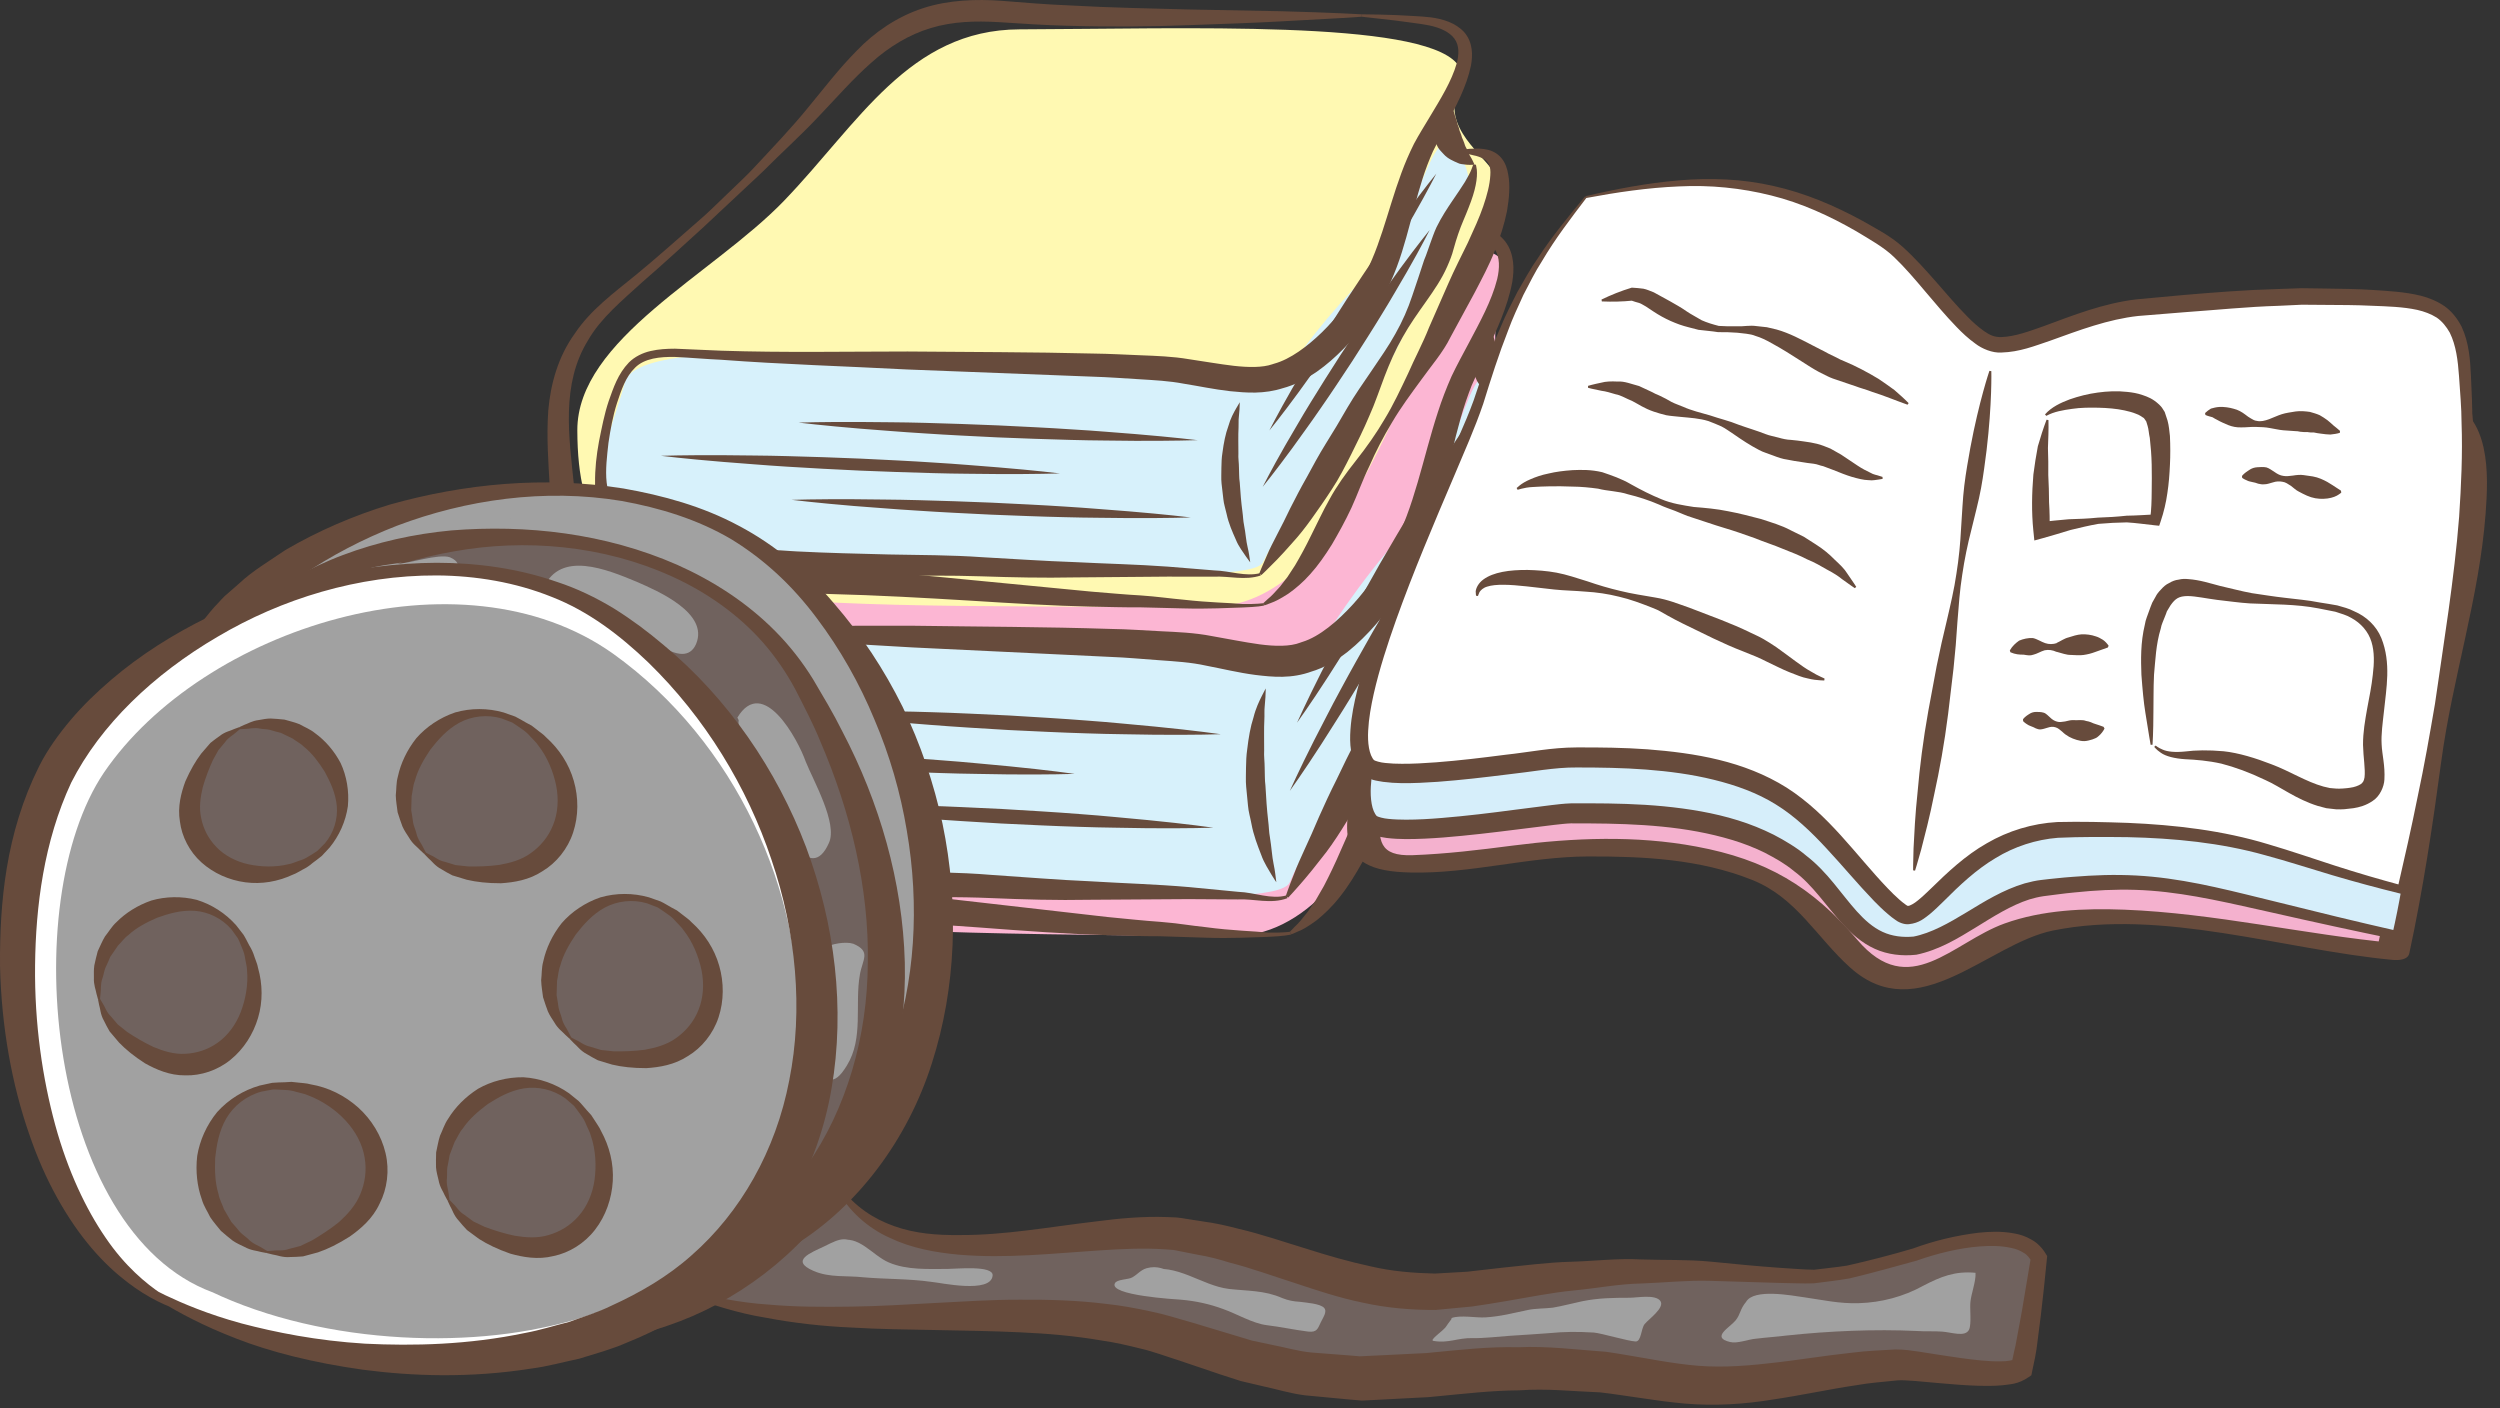 <?xml version="1.0" encoding="UTF-8" standalone="no"?>
<!DOCTYPE svg PUBLIC "-//W3C//DTD SVG 1.1//EN" "http://www.w3.org/Graphics/SVG/1.1/DTD/svg11.dtd">
<svg width="100%" height="100%" viewBox="0 0 158 89" version="1.1" xmlns="http://www.w3.org/2000/svg" xmlns:xlink="http://www.w3.org/1999/xlink" xml:space="preserve" xmlns:serif="http://www.serif.com/" style="fill-rule:evenodd;clip-rule:evenodd;stroke-linejoin:round;stroke-miterlimit:2;">
    <rect x="0" y="0" width="158" height="89" fill="#333333" stroke="none"/>
    <g transform="matrix(1,0,0,1,-552.237,-1593.14)">
        <g transform="matrix(1.418,0,0,1.422,552.236,1593.14)">
            <g id="圖層-1" serif:id="圖層 1">
                <g transform="matrix(1,0,0,1,68.576,31.305)">
                    <path d="M0,-11.529C-4.562,-2.529 -6.891,10.385 -13.781,10.313C-37.523,10.067 -43.5,10.19 -43.5,0.1C-43.5,-4.816 -38.607,-7.867 -35.244,-11.816C-31.707,-15.97 -29.485,-20.574 -24.262,-20.574C-16.437,-20.574 -3.201,-21.914 -1.424,-19.57C-0.979,-18.984 -2.262,-17.093 -1.85,-15.771C-1.281,-13.943 0.743,-12.994 0,-11.529" style="fill:rgb(252,182,211);fill-rule:nonzero;"/>
                </g>
                <g transform="matrix(1,0,0,1,67.09,36.85)">
                    <path d="M0,-19C-1.535,-22.805 -1.768,-16.336 -4.601,-13.115C-6.484,-10.973 -7.922,-8.863 -8.994,-6.914C-10.145,-7.533 -11.924,-7.928 -14.592,-7.977C-22.691,-8.127 -39.088,-10.477 -39.762,-7.42C-40.474,-4.189 -43.348,1.098 -35.266,1.637C-24.391,2.361 -10.203,3.805 -9.603,2.361C-9.506,2.129 -9.383,1.873 -9.246,1.6C-7.176,-0.48 -4.457,-6.312 -3.064,-9.506C-0.945,-14.369 0.768,-17.102 0,-19" style="fill:rgb(215,241,251);fill-rule:nonzero;"/>
                </g>
                <g transform="matrix(1,0,0,1,57.383,10.033)">
                    <path d="M0,29.885C-0.741,30.166 -1.507,29.901 -2.211,29.942L-4.415,29.928L-8.812,29.957C-10.281,29.987 -11.76,29.944 -13.238,29.881C-14.664,29.819 -16.142,29.844 -17.611,29.821C-20.551,29.789 -23.534,29.684 -26.463,28.971C-27.901,28.588 -29.416,28.129 -30.58,26.994C-31.152,26.44 -31.519,25.582 -31.477,24.809C-31.483,24.035 -31.406,23.297 -31.285,22.563C-31.15,21.83 -31.031,21.11 -30.816,20.387C-30.593,19.68 -30.387,18.942 -29.858,18.321C-29.59,18.016 -29.211,17.801 -28.826,17.705C-28.441,17.608 -28.055,17.584 -27.677,17.586L-25.47,17.701C-22.535,17.821 -19.617,17.768 -16.67,17.778C-13.728,17.821 -10.809,17.824 -7.857,17.92C-7.122,17.93 -6.382,17.985 -5.643,18.022C-4.914,18.057 -4.135,18.088 -3.381,18.235C-2.639,18.364 -1.929,18.51 -1.244,18.604C-0.566,18.694 0.111,18.711 0.584,18.524L0.609,18.514L0.659,18.498C1.436,18.262 2.246,17.561 2.923,16.822C3.266,16.446 3.585,16.039 3.875,15.621C4.021,15.412 4.154,15.197 4.279,14.985C4.437,14.719 4.584,14.502 4.687,14.289C4.918,13.869 5.133,13.385 5.311,12.905C5.496,12.42 5.652,11.916 5.803,11.406C6.104,10.383 6.363,9.324 6.709,8.27C6.881,7.739 7.075,7.231 7.312,6.694C7.547,6.199 7.816,5.713 8.068,5.24C8.57,4.291 9.101,3.346 9.347,2.371C9.46,1.889 9.473,1.399 9.238,1.043C9.012,0.68 8.541,0.446 8.043,0.326C7.548,0.213 6.985,0.151 6.459,0.061L4.861,-0.152L4.861,-0.281C5.402,-0.265 5.951,-0.263 6.498,-0.234C7.045,-0.187 7.564,-0.179 8.133,-0.103C8.681,-0.015 9.297,0.18 9.712,0.707C10.12,1.252 10.112,1.944 10.019,2.504C9.801,3.653 9.309,4.647 8.867,5.637L8.208,7.104C8.027,7.565 7.852,8.074 7.711,8.578C7.421,9.594 7.205,10.647 6.937,11.713C6.803,12.246 6.659,12.783 6.479,13.317C6.299,13.856 6.104,14.377 5.825,14.91C5.693,15.186 5.54,15.42 5.424,15.623C5.281,15.879 5.133,16.127 4.973,16.364C4.656,16.84 4.312,17.293 3.935,17.723C3.557,18.153 3.148,18.563 2.682,18.936C2.211,19.299 1.684,19.637 1.022,19.83L1.097,19.805C0.182,20.143 -0.659,20.057 -1.425,19.965C-2.195,19.865 -2.918,19.686 -3.62,19.553C-4.307,19.401 -4.996,19.362 -5.732,19.309C-6.459,19.258 -7.182,19.188 -7.912,19.162L-16.701,18.742C-19.62,18.559 -22.575,18.449 -25.498,18.19C-26.223,18.149 -26.979,18.069 -27.686,18.03C-28.389,18.014 -29.116,18.092 -29.561,18.594C-30.016,19.086 -30.227,19.811 -30.426,20.494C-30.623,21.182 -30.741,21.914 -30.836,22.629C-30.977,24.037 -31.187,25.641 -30.1,26.5C-29.084,27.383 -27.646,27.762 -26.258,28.033C-23.431,28.524 -20.51,28.594 -17.59,28.69C-16.126,28.731 -14.665,28.727 -13.162,28.854C-11.711,28.949 -10.258,29.073 -8.792,29.135C-7.334,29.225 -5.848,29.266 -4.387,29.393L-2.193,29.604C-1.443,29.631 -0.729,29.957 -0.041,29.762L0,29.885Z" style="fill:rgb(103,75,60);fill-rule:nonzero;"/>
                </g>
                <g transform="matrix(1,0,0,1,62.244,40.703)">
                    <path d="M0,-30.822C0,-30.822 -0.348,-30.797 -0.998,-30.752C-1.648,-30.713 -2.604,-30.656 -3.818,-30.584C-5.031,-30.508 -6.508,-30.457 -8.204,-30.394C-9.9,-30.328 -11.819,-30.308 -13.918,-30.385C-14.967,-30.416 -16.059,-30.506 -17.189,-30.592C-18.279,-30.666 -19.333,-30.64 -20.381,-30.289C-21.409,-29.939 -22.361,-29.293 -23.213,-28.429C-24.072,-27.576 -24.854,-26.56 -25.699,-25.558C-26.539,-24.545 -27.477,-23.601 -28.357,-22.595C-29.281,-21.617 -30.216,-20.629 -31.158,-19.631C-32.113,-18.648 -33.068,-17.65 -34.059,-16.683C-35.029,-15.683 -36.039,-14.748 -36.646,-13.558C-37.942,-11.187 -37.566,-8.383 -37.33,-5.683C-37.221,-4.398 -36.853,-3.16 -36.014,-2.406C-35.188,-1.64 -33.963,-1.369 -32.734,-1.285C-31.497,-1.203 -30.229,-1.248 -28.969,-1.273C-27.697,-1.306 -26.463,-1.258 -25.267,-1.205C-22.838,-1.103 -20.6,-0.822 -18.523,-0.59C-16.456,-0.353 -14.561,-0.138 -12.882,0.053C-12.038,0.135 -11.264,0.217 -10.529,0.268C-9.799,0.324 -9.112,0.442 -8.518,0.502C-7.317,0.664 -6.363,0.678 -5.717,0.746C-5.061,0.76 -4.742,0.707 -4.742,0.707L-4.699,0.83C-4.699,0.83 -4.793,0.856 -4.966,0.877C-5.135,0.897 -5.389,0.922 -5.713,0.934C-6.368,0.949 -7.328,1.016 -8.551,0.971C-9.155,0.951 -9.824,0.932 -10.554,0.908C-11.284,0.91 -12.091,0.881 -12.938,0.858C-14.637,0.811 -16.551,0.674 -18.627,0.516C-20.7,0.369 -22.957,0.209 -25.303,0.133C-25.886,0.102 -26.5,0.117 -27.109,0.106C-27.729,0.1 -28.311,0.092 -28.945,0.108C-30.191,0.121 -31.488,0.19 -32.85,0.057C-34.179,-0.072 -35.717,-0.39 -36.874,-1.496C-38.028,-2.607 -38.4,-4.195 -38.477,-5.601C-38.543,-6.965 -38.633,-8.361 -38.539,-9.791C-38.426,-11.215 -38.063,-12.691 -37.271,-13.92C-36.527,-15.185 -35.402,-16.111 -34.402,-17.037C-33.386,-17.974 -32.42,-18.955 -31.447,-19.912C-30.953,-20.384 -30.51,-20.898 -30.049,-21.39C-29.596,-21.892 -29.123,-22.369 -28.702,-22.892C-27.848,-23.927 -26.992,-24.935 -26.238,-25.982C-25.473,-27.027 -24.758,-28.097 -23.898,-29.074C-23.064,-30.062 -21.982,-30.906 -20.753,-31.353C-19.538,-31.804 -18.213,-31.838 -17.074,-31.74C-15.967,-31.636 -14.896,-31.529 -13.863,-31.482C-11.799,-31.342 -9.895,-31.304 -8.206,-31.24C-6.514,-31.197 -5.039,-31.16 -3.823,-31.129C-1.389,-31.051 -0.001,-30.951 -0.001,-30.951L0,-30.822Z" style="fill:rgb(103,75,60);fill-rule:nonzero;"/>
                </g>
                <g transform="matrix(1,0,0,1,56.415,39.211)">
                    <path d="M0,-8.613C0,-8.613 -0.001,-8.472 -0.014,-8.226C-0.023,-8.105 -0.035,-7.959 -0.049,-7.789C-0.068,-7.619 -0.05,-7.431 -0.062,-7.23C-0.083,-6.834 -0.071,-6.365 -0.071,-5.863C-0.087,-5.613 -0.048,-5.353 -0.048,-5.09C-0.036,-4.828 -0.05,-4.56 -0.014,-4.295C0.015,-3.761 0.05,-3.23 0.108,-2.732C0.142,-2.484 0.14,-2.236 0.184,-2.011C0.221,-1.785 0.246,-1.566 0.269,-1.363C0.305,-0.955 0.397,-0.631 0.423,-0.384C0.453,-0.14 0.472,0 0.472,0C0.472,0 0.392,-0.113 0.263,-0.324C0.147,-0.537 -0.069,-0.834 -0.208,-1.232C-0.36,-1.623 -0.546,-2.09 -0.64,-2.609C-0.687,-2.869 -0.771,-3.133 -0.792,-3.41C-0.819,-3.685 -0.847,-3.967 -0.873,-4.248C-0.9,-4.527 -0.877,-4.81 -0.88,-5.088C-0.876,-5.365 -0.866,-5.636 -0.827,-5.9C-0.766,-6.424 -0.682,-6.914 -0.546,-7.326C-0.442,-7.744 -0.288,-8.051 -0.179,-8.271C-0.069,-8.492 0,-8.613 0,-8.613" style="fill:rgb(103,75,60);fill-rule:nonzero;"/>
                </g>
                <g transform="matrix(1,0,0,1,66.427,17.871)">
                    <path d="M0,-3.605C0,-3.605 0.026,-3.525 0.055,-3.392C0.09,-3.265 0.082,-3.056 0.148,-2.886C0.174,-2.798 0.203,-2.71 0.213,-2.626C0.238,-2.533 0.281,-2.433 0.299,-2.337C0.313,-2.238 0.344,-2.142 0.378,-2.046C0.415,-1.953 0.412,-1.845 0.457,-1.757C0.489,-1.664 0.521,-1.572 0.54,-1.472C0.568,-1.378 0.613,-1.296 0.639,-1.201C0.667,-1.105 0.687,-1.005 0.733,-0.927C0.775,-0.843 0.807,-0.751 0.836,-0.662C0.863,-0.566 0.916,-0.503 0.947,-0.425C0.986,-0.357 1.016,-0.283 1.043,-0.222C1.096,-0.099 1.128,-0.015 1.128,-0.015C1.128,-0.015 1.051,0 0.912,-0.001C0.844,-0.003 0.758,-0.005 0.662,-0.021C0.57,-0.041 0.444,-0.041 0.348,-0.101C0.145,-0.205 -0.135,-0.332 -0.318,-0.572C-0.413,-0.687 -0.527,-0.806 -0.598,-0.947C-0.668,-1.089 -0.726,-1.242 -0.783,-1.392C-0.838,-1.544 -0.843,-1.707 -0.86,-1.863C-0.881,-2.019 -0.877,-2.171 -0.844,-2.318C-0.803,-2.605 -0.701,-2.882 -0.561,-3.091C-0.449,-3.314 -0.288,-3.392 -0.184,-3.484C-0.074,-3.562 0,-3.605 0,-3.605" style="fill:rgb(103,75,60);fill-rule:nonzero;"/>
                </g>
                <g transform="matrix(1,0,0,1,67.619,39.885)">
                    <path d="M0,-22.025C0.001,-22.025 0.023,-21.933 0.045,-21.746C0.061,-21.546 0.053,-21.267 -0.012,-20.921C-0.072,-20.574 -0.191,-20.166 -0.348,-19.722C-0.495,-19.277 -0.7,-18.798 -0.849,-18.293C-0.926,-18.054 -0.993,-17.777 -1.072,-17.47C-1.137,-17.173 -1.246,-16.871 -1.374,-16.545C-1.627,-15.894 -1.988,-15.295 -2.373,-14.677C-2.759,-14.06 -3.155,-13.435 -3.486,-12.763C-3.826,-12.095 -4.102,-11.384 -4.346,-10.668C-4.59,-9.949 -4.806,-9.209 -5.083,-8.513C-5.346,-7.812 -5.646,-7.134 -5.937,-6.474C-6.229,-5.816 -6.516,-5.179 -6.851,-4.611C-7.178,-4.037 -7.51,-3.505 -7.817,-3.019C-8.125,-2.533 -8.426,-2.097 -8.727,-1.732C-9.014,-1.359 -9.273,-1.043 -9.494,-0.785C-9.934,-0.271 -10.203,0.006 -10.203,0.008L-10.311,-0.062C-10.311,-0.062 -10.187,-0.435 -9.936,-1.058C-9.702,-1.693 -9.267,-2.529 -8.83,-3.58C-8.598,-4.097 -8.344,-4.654 -8.051,-5.23C-7.77,-5.814 -7.48,-6.429 -7.139,-7.048C-6.795,-7.666 -6.454,-8.312 -6.111,-8.982C-5.768,-9.648 -5.365,-10.296 -4.967,-10.957C-4.569,-11.617 -4.164,-12.265 -3.835,-12.937C-3.499,-13.605 -3.232,-14.295 -3.03,-14.978C-2.818,-15.654 -2.635,-16.322 -2.459,-16.908C-2.35,-17.191 -2.271,-17.492 -2.174,-17.791C-2.079,-18.074 -1.993,-18.371 -1.871,-18.668C-1.625,-19.232 -1.355,-19.687 -1.117,-20.084C-0.881,-20.478 -0.676,-20.812 -0.521,-21.095C-0.371,-21.377 -0.266,-21.611 -0.211,-21.767C-0.15,-21.933 -0.128,-22.033 -0.128,-22.033L0,-22.025Z" style="fill:rgb(103,75,60);fill-rule:nonzero;"/>
                </g>
                <g transform="matrix(1,0,0,1,57.487,17.097)">
                    <path d="M0,24.321C0,24.321 0.079,24.239 0.227,24.085C0.391,23.944 0.581,23.7 0.804,23.421C0.911,23.266 1.027,23.096 1.155,22.911C1.268,22.716 1.39,22.505 1.521,22.278C1.762,21.815 2.021,21.284 2.279,20.682C2.55,20.087 2.817,19.411 3.165,18.723C3.496,18.034 3.936,17.341 4.431,16.637C4.923,15.928 5.378,15.204 5.782,14.423C6.2,13.649 6.541,12.819 6.89,11.993C7.214,11.159 7.604,10.341 7.888,9.518C8.203,8.71 8.513,7.913 8.813,7.141C9.11,6.372 9.443,5.647 9.742,4.954C10.036,4.229 10.29,3.612 10.475,3.001C10.661,2.382 10.786,1.86 10.813,1.337C10.843,0.866 10.752,0.596 10.467,0.434C10.329,0.348 10.175,0.294 10.032,0.26C9.895,0.214 9.768,0.194 9.665,0.173C9.46,0.13 9.351,0.106 9.351,0.106L9.351,-0.025C9.351,-0.025 9.464,-0.04 9.677,-0.072C9.784,-0.089 9.915,-0.103 10.078,-0.099C10.239,-0.107 10.427,-0.103 10.656,-0.044C10.877,0.001 11.159,0.149 11.345,0.417C11.53,0.676 11.619,0.989 11.661,1.307C11.754,1.872 11.704,2.577 11.597,3.262C11.476,3.956 11.261,4.714 11.005,5.423C10.752,6.163 10.396,6.905 10.04,7.676C9.673,8.442 9.294,9.233 8.907,10.034C8.552,10.856 7.995,11.563 7.516,12.323C7.028,13.075 6.534,13.825 6.13,14.606C5.715,15.382 5.349,16.18 5.053,16.95C4.724,17.706 4.485,18.481 4.194,19.196C3.901,19.905 3.581,20.555 3.266,21.165C2.932,21.764 2.595,22.309 2.236,22.755C1.885,23.206 1.514,23.55 1.19,23.809C0.842,24.063 0.571,24.225 0.374,24.298C0.178,24.383 0.073,24.428 0.073,24.428L0,24.321Z" style="fill:rgb(103,75,60);fill-rule:nonzero;"/>
                </g>
                <g transform="matrix(1,0,0,1,35.535,32.634)">
                    <path d="M0,-1.02C0,-1.02 1.186,-1.059 2.96,-1.041C3.846,-1.022 4.882,-1.02 5.988,-0.981C7.097,-0.95 8.277,-0.889 9.457,-0.834C10.637,-0.762 11.816,-0.696 12.922,-0.608C14.026,-0.53 15.056,-0.418 15.939,-0.342C17.705,-0.17 18.879,-0.002 18.879,-0.002C18.879,-0.002 17.693,0.039 15.92,0.021C15.033,0.001 13.998,0 12.891,-0.04C11.783,-0.073 10.604,-0.131 9.423,-0.188C8.242,-0.258 7.062,-0.327 5.959,-0.415C4.854,-0.495 3.824,-0.604 2.94,-0.68C1.175,-0.852 0,-1.02 0,-1.02" style="fill:rgb(103,75,60);fill-rule:nonzero;"/>
                </g>
                <g transform="matrix(1,0,0,1,29.02,34.397)">
                    <path d="M0,-1.02C0,-1.02 1.186,-1.059 2.96,-1.041C3.846,-1.022 4.882,-1.02 5.988,-0.981C7.097,-0.948 8.276,-0.889 9.456,-0.833C10.636,-0.762 11.816,-0.696 12.921,-0.608C14.026,-0.53 15.056,-0.418 15.938,-0.342C17.704,-0.17 18.879,-0.002 18.879,-0.002C18.879,-0.002 17.693,0.039 15.919,0.021C15.033,0.001 13.997,0 12.89,-0.04C11.782,-0.073 10.603,-0.131 9.423,-0.188C8.242,-0.258 7.062,-0.327 5.958,-0.415C4.853,-0.495 3.823,-0.604 2.94,-0.68C1.175,-0.852 0,-1.02 0,-1.02" style="fill:rgb(103,75,60);fill-rule:nonzero;"/>
                </g>
                <g transform="matrix(1,0,0,1,35.202,36.788)">
                    <path d="M0,-1.02C0,-1.02 1.187,-1.059 2.96,-1.041C3.847,-1.022 4.882,-1.02 5.989,-0.981C7.097,-0.948 8.276,-0.889 9.457,-0.833C10.637,-0.762 11.816,-0.696 12.921,-0.608C14.026,-0.53 15.056,-0.418 15.939,-0.342C17.705,-0.17 18.88,-0.002 18.88,-0.002C18.88,-0.002 17.694,0.039 15.919,0.021C15.033,0.001 13.998,0 12.891,-0.04C11.782,-0.073 10.603,-0.131 9.423,-0.188C8.243,-0.258 7.063,-0.327 5.958,-0.415C4.853,-0.495 3.823,-0.604 2.94,-0.68C1.175,-0.852 0,-1.02 0,-1.02" style="fill:rgb(103,75,60);fill-rule:nonzero;"/>
                </g>
                <g transform="matrix(1,0,0,1,57.809,18.334)">
                    <path d="M0,13.787C0,13.787 0.407,12.875 1.083,11.543C1.431,10.883 1.818,10.101 2.267,9.283C2.708,8.463 3.199,7.598 3.689,6.732C4.191,5.875 4.691,5.016 5.181,4.221C5.662,3.422 6.144,2.695 6.54,2.062C7.353,0.81 7.938,0 7.938,0C7.938,0 7.532,0.914 6.856,2.244C6.509,2.904 6.122,3.687 5.673,4.504C5.231,5.326 4.739,6.189 4.249,7.055C3.747,7.912 3.247,8.773 2.758,9.566C2.275,10.363 1.794,11.092 1.397,11.723C0.585,12.978 0,13.787 0,13.787" style="fill:rgb(103,75,60);fill-rule:nonzero;"/>
                </g>
                <g transform="matrix(1,0,0,1,57.487,21.364)">
                    <path d="M0,13.787C0,13.787 0.407,12.875 1.083,11.543C1.431,10.883 1.817,10.101 2.266,9.283C2.707,8.463 3.198,7.598 3.689,6.732C4.19,5.875 4.69,5.016 5.181,4.221C5.661,3.422 6.144,2.695 6.54,2.062C7.353,0.81 7.938,0 7.938,0C7.938,0 7.532,0.912 6.855,2.244C6.508,2.904 6.122,3.687 5.673,4.504C5.231,5.326 4.739,6.189 4.249,7.055C3.747,7.912 3.247,8.771 2.757,9.566C2.274,10.363 1.794,11.092 1.397,11.723C0.585,12.978 0,13.787 0,13.787" style="fill:rgb(103,75,60);fill-rule:nonzero;"/>
                </g>
                <g transform="matrix(1,0,0,1,66.687,19.455)">
                    <path d="M0,-10.556C-4.275,-3.107 -6.436,7.573 -12.928,7.534C-35.299,7.403 -40.929,8.018 -40.955,-0.322C-40.969,-4.384 -34.895,-7.263 -31.738,-10.536C-28.416,-13.978 -26.174,-18.132 -21.253,-18.15C-13.88,-18.173 -3.441,-18.574 -1.76,-16.642C-1.338,-16.158 -2.146,-15.148 -1.754,-14.056C-1.213,-12.546 0.695,-11.769 0,-10.556" style="fill:rgb(255,249,178);fill-rule:nonzero;"/>
                </g>
                <g transform="matrix(1,0,0,1,65.281,23.049)">
                    <path d="M0,-15.738C-1.457,-18.877 -1.658,-13.529 -4.319,-10.861C-6.088,-9.084 -7.437,-7.336 -8.443,-5.724C-9.527,-6.23 -11.205,-6.552 -13.72,-6.586C-21.352,-6.683 -36.807,-8.578 -37.434,-6.049C-38.096,-3.377 -40.789,1.002 -33.173,1.424C-22.925,1.987 -9.554,3.139 -8.992,1.942C-8.901,1.752 -8.786,1.539 -8.656,1.313C-6.712,-0.412 -4.165,-5.24 -2.863,-7.883C-0.879,-11.908 0.729,-14.172 0,-15.738" style="fill:rgb(215,241,251);fill-rule:nonzero;"/>
                </g>
                <g transform="matrix(1,0,0,1,56.193,0.87)">
                    <path d="M0,24.707C-0.697,24.941 -1.42,24.725 -2.084,24.76L-4.159,24.758L-8.302,24.793C-9.686,24.822 -11.079,24.791 -12.473,24.744C-13.817,24.697 -15.209,24.723 -16.594,24.709C-19.363,24.691 -22.174,24.611 -24.935,24.033C-26.291,23.719 -27.721,23.346 -28.82,22.41C-29.36,21.953 -29.708,21.248 -29.67,20.607C-29.679,19.969 -29.607,19.359 -29.496,18.752C-29.371,18.145 -29.262,17.549 -29.061,16.951C-28.851,16.367 -28.658,15.756 -28.162,15.24C-27.91,14.988 -27.555,14.811 -27.192,14.73C-26.83,14.646 -26.465,14.629 -26.109,14.627L-24.029,14.717C-21.264,14.807 -18.516,14.754 -15.738,14.752C-12.966,14.779 -10.216,14.773 -7.436,14.844C-6.741,14.852 -6.044,14.893 -5.348,14.92C-4.662,14.947 -3.927,14.971 -3.215,15.092C-2.518,15.193 -1.847,15.314 -1.201,15.389C-0.562,15.461 0.076,15.473 0.521,15.318L0.545,15.309L0.591,15.295C1.321,15.098 2.084,14.518 2.719,13.906C3.041,13.592 3.342,13.256 3.613,12.906C3.752,12.734 3.876,12.559 3.992,12.381C4.141,12.164 4.278,11.982 4.375,11.807C4.591,11.457 4.793,11.059 4.959,10.658C5.133,10.258 5.278,9.842 5.418,9.42C5.699,8.574 5.941,7.697 6.265,6.826C6.426,6.387 6.607,5.967 6.829,5.521C7.048,5.111 7.301,4.711 7.537,4.318C8.009,3.533 8.504,2.75 8.734,1.943C8.84,1.545 8.851,1.141 8.629,0.846C8.413,0.547 7.971,0.353 7.5,0.258C7.033,0.166 6.504,0.117 6.008,0.043L4.501,-0.127L4.5,-0.234C5.01,-0.225 5.527,-0.223 6.043,-0.199C6.559,-0.164 7.049,-0.16 7.584,-0.098C8.101,-0.027 8.682,0.135 9.074,0.568C9.459,1.018 9.454,1.59 9.367,2.053C9.166,3.002 8.705,3.824 8.29,4.643L7.674,5.857C7.504,6.238 7.34,6.66 7.209,7.078C6.938,7.918 6.738,8.789 6.488,9.67C6.363,10.111 6.229,10.555 6.062,10.996C5.893,11.441 5.711,11.873 5.449,12.316C5.326,12.543 5.182,12.738 5.074,12.904C4.939,13.117 4.799,13.322 4.65,13.519C4.353,13.912 4.029,14.289 3.676,14.644C3.32,15.002 2.936,15.344 2.499,15.65C2.056,15.953 1.56,16.234 0.937,16.396L1.007,16.375C0.146,16.656 -0.646,16.588 -1.369,16.516C-2.094,16.434 -2.775,16.287 -3.438,16.182C-4.086,16.059 -4.735,16.027 -5.428,15.984C-6.113,15.945 -6.794,15.891 -7.483,15.871L-15.765,15.551C-18.516,15.406 -21.301,15.326 -24.055,15.119C-24.737,15.09 -25.451,15.023 -26.115,14.994C-26.778,14.982 -27.464,15.051 -27.883,15.467C-28.309,15.875 -28.505,16.475 -28.691,17.039C-28.875,17.607 -28.984,18.213 -29.072,18.805C-29.201,19.969 -29.395,21.293 -28.369,22.002C-27.408,22.727 -26.053,23.037 -24.744,23.256C-22.08,23.652 -19.328,23.703 -16.576,23.773C-15.196,23.801 -13.82,23.795 -12.404,23.895C-11.035,23.969 -9.666,24.066 -8.285,24.113C-6.911,24.184 -5.512,24.213 -4.135,24.314L-2.067,24.482C-1.359,24.502 -0.686,24.769 -0.038,24.605L0,24.707Z" style="fill:rgb(103,75,60);fill-rule:nonzero;"/>
                </g>
                <g transform="matrix(1,0,0,1,60.695,26.288)">
                    <path d="M0,-25.545C0,-25.545 -0.328,-25.525 -0.941,-25.484C-1.554,-25.451 -2.452,-25.402 -3.598,-25.338C-4.74,-25.272 -6.132,-25.227 -7.729,-25.168C-9.328,-25.108 -11.136,-25.086 -13.112,-25.143C-14.101,-25.166 -15.131,-25.236 -16.195,-25.305C-17.224,-25.363 -18.217,-25.338 -19.201,-25.045C-20.17,-24.754 -21.066,-24.215 -21.865,-23.498C-22.672,-22.791 -23.406,-21.949 -24.201,-21.119C-24.99,-20.277 -25.869,-19.496 -26.697,-18.662C-27.565,-17.852 -28.443,-17.029 -29.328,-16.205C-30.225,-15.391 -31.123,-14.563 -32.055,-13.76C-32.965,-12.932 -33.914,-12.156 -34.482,-11.17C-35.698,-9.207 -35.336,-6.891 -35.106,-4.66C-35,-3.598 -34.65,-2.576 -33.858,-1.957C-33.078,-1.326 -31.923,-1.106 -30.766,-1.041C-29.6,-0.977 -28.403,-1.016 -27.218,-1.041C-26.019,-1.074 -24.855,-1.035 -23.729,-0.996C-21.441,-0.92 -19.33,-0.693 -17.373,-0.506C-15.425,-0.318 -13.639,-0.147 -12.057,0.006C-11.262,0.07 -10.531,0.139 -9.84,0.176C-9.15,0.223 -8.504,0.316 -7.943,0.365C-6.812,0.494 -5.913,0.502 -5.304,0.557C-4.686,0.566 -4.385,0.521 -4.385,0.521L-4.346,0.623C-4.346,0.623 -4.434,0.644 -4.596,0.664C-4.754,0.68 -4.994,0.701 -5.3,0.711C-5.916,0.726 -6.821,0.785 -7.973,0.752C-8.543,0.738 -9.174,0.723 -9.861,0.705C-10.549,0.711 -11.309,0.687 -12.106,0.672C-13.709,0.637 -15.512,0.531 -17.469,0.406C-19.422,0.289 -21.549,0.166 -23.759,0.111C-24.308,0.086 -24.887,0.1 -25.462,0.092C-26.045,0.09 -26.594,0.086 -27.19,0.1C-28.364,0.115 -29.587,0.176 -30.869,0.068C-32.123,-0.033 -33.572,-0.293 -34.666,-1.201C-35.756,-2.117 -36.111,-3.426 -36.188,-4.588C-36.253,-5.715 -36.342,-6.869 -36.257,-8.051C-36.154,-9.229 -35.816,-10.447 -35.073,-11.467C-34.375,-12.516 -33.318,-13.283 -32.378,-14.049C-31.423,-14.828 -30.516,-15.643 -29.602,-16.436C-29.136,-16.828 -28.721,-17.254 -28.287,-17.662C-27.861,-18.078 -27.418,-18.473 -27.023,-18.906C-26.221,-19.766 -25.418,-20.602 -24.71,-21.469C-23.99,-22.334 -23.32,-23.221 -22.514,-24.029C-21.73,-24.85 -20.713,-25.549 -19.555,-25.924C-18.412,-26.299 -17.164,-26.33 -16.09,-26.254C-15.046,-26.17 -14.038,-26.088 -13.064,-26.049C-11.119,-25.938 -9.325,-25.914 -7.733,-25.867C-6.139,-25.836 -4.749,-25.811 -3.604,-25.789C-1.31,-25.729 -0.002,-25.652 -0.002,-25.652L0,-25.545Z" style="fill:rgb(103,75,60);fill-rule:nonzero;"/>
                </g>
                <g transform="matrix(1,0,0,1,55.257,24.992)">
                    <path d="M0,-7.115C0,-7.115 0,-6.998 -0.012,-6.795C-0.021,-6.695 -0.032,-6.574 -0.044,-6.431C-0.062,-6.293 -0.044,-6.138 -0.055,-5.972C-0.073,-5.644 -0.062,-5.258 -0.061,-4.842C-0.075,-4.635 -0.036,-4.42 -0.036,-4.203C-0.024,-3.986 -0.036,-3.765 -0.001,-3.547C0.027,-3.105 0.062,-2.666 0.118,-2.256C0.149,-2.051 0.149,-1.845 0.19,-1.66C0.227,-1.472 0.251,-1.291 0.272,-1.125C0.308,-0.787 0.396,-0.519 0.42,-0.316C0.45,-0.115 0.467,0 0.467,0C0.467,0 0.392,-0.092 0.271,-0.265C0.16,-0.441 -0.046,-0.685 -0.177,-1.013C-0.321,-1.338 -0.497,-1.722 -0.587,-2.152C-0.632,-2.365 -0.711,-2.584 -0.732,-2.812C-0.759,-3.041 -0.785,-3.273 -0.812,-3.504C-0.837,-3.736 -0.815,-3.97 -0.819,-4.199C-0.815,-4.427 -0.809,-4.652 -0.772,-4.871C-0.716,-5.303 -0.637,-5.707 -0.51,-6.049C-0.415,-6.396 -0.27,-6.648 -0.167,-6.832C-0.065,-7.013 0,-7.115 0,-7.115" style="fill:rgb(103,75,60);fill-rule:nonzero;"/>
                </g>
                <g transform="matrix(1,0,0,1,64.646,7.329)">
                    <path d="M0,-2.977C0,-2.977 0.026,-2.911 0.053,-2.801C0.088,-2.696 0.08,-2.524 0.144,-2.383C0.168,-2.311 0.195,-2.237 0.205,-2.168C0.229,-2.092 0.27,-2.008 0.287,-1.93C0.3,-1.848 0.329,-1.768 0.361,-1.688C0.396,-1.612 0.395,-1.524 0.436,-1.452C0.467,-1.373 0.498,-1.297 0.516,-1.215C0.543,-1.139 0.586,-1.071 0.609,-0.991C0.637,-0.913 0.655,-0.831 0.699,-0.764C0.74,-0.698 0.769,-0.62 0.797,-0.545C0.822,-0.467 0.872,-0.416 0.902,-0.352C0.939,-0.295 0.967,-0.235 0.993,-0.184C1.043,-0.082 1.074,-0.012 1.074,-0.012C1.074,-0.012 1,0 0.87,-0.002C0.807,-0.002 0.725,-0.004 0.635,-0.018C0.548,-0.032 0.43,-0.032 0.338,-0.082C0.146,-0.166 -0.117,-0.272 -0.291,-0.467C-0.38,-0.565 -0.488,-0.663 -0.555,-0.78C-0.621,-0.895 -0.676,-1.02 -0.73,-1.147C-0.782,-1.272 -0.787,-1.405 -0.805,-1.534C-0.824,-1.663 -0.821,-1.791 -0.789,-1.913C-0.752,-2.149 -0.656,-2.375 -0.525,-2.549C-0.422,-2.735 -0.27,-2.799 -0.172,-2.875C-0.068,-2.942 0,-2.977 0,-2.977" style="fill:rgb(103,75,60);fill-rule:nonzero;"/>
                </g>
                <g transform="matrix(1,0,0,1,65.781,25.551)">
                    <path d="M0,-18.232C0,-18.232 0.021,-18.156 0.042,-18.003C0.057,-17.837 0.05,-17.607 -0.01,-17.32C-0.066,-17.033 -0.176,-16.695 -0.322,-16.328C-0.461,-15.961 -0.652,-15.564 -0.791,-15.146C-0.863,-14.949 -0.926,-14.718 -1,-14.464C-1.061,-14.22 -1.162,-13.968 -1.281,-13.699C-1.518,-13.16 -1.856,-12.664 -2.218,-12.154C-2.58,-11.644 -2.952,-11.125 -3.262,-10.57C-3.58,-10.017 -3.838,-9.427 -4.066,-8.834C-4.295,-8.24 -4.494,-7.627 -4.756,-7.052C-5,-6.472 -5.282,-5.912 -5.554,-5.365C-5.828,-4.82 -6.096,-4.294 -6.41,-3.822C-6.717,-3.347 -7.027,-2.906 -7.316,-2.503C-7.605,-2.101 -7.889,-1.742 -8.17,-1.437C-8.439,-1.128 -8.684,-0.865 -8.891,-0.652C-9.305,-0.228 -9.557,0.002 -9.557,0.004L-9.658,-0.052C-9.658,-0.052 -9.541,-0.361 -9.308,-0.877C-9.089,-1.402 -8.681,-2.095 -8.272,-2.964C-8.055,-3.39 -7.816,-3.853 -7.543,-4.33C-7.279,-4.812 -7.009,-5.324 -6.687,-5.836C-6.365,-6.345 -6.045,-6.88 -5.727,-7.435C-5.402,-7.988 -5.025,-8.523 -4.651,-9.07C-4.279,-9.617 -3.899,-10.156 -3.59,-10.712C-3.275,-11.265 -3.025,-11.836 -2.838,-12.402C-2.64,-12.961 -2.469,-13.513 -2.306,-13.996C-2.203,-14.23 -2.129,-14.48 -2.037,-14.726C-1.949,-14.961 -1.869,-15.207 -1.756,-15.451C-1.525,-15.919 -1.271,-16.296 -1.049,-16.625C-0.827,-16.951 -0.635,-17.228 -0.49,-17.462C-0.35,-17.695 -0.25,-17.888 -0.199,-18.019C-0.143,-18.156 -0.122,-18.236 -0.122,-18.236L0,-18.232Z" style="fill:rgb(103,75,60);fill-rule:nonzero;"/>
                </g>
                <g transform="matrix(1,0,0,1,56.295,6.688)">
                    <path d="M0,20.129C0,20.129 0.074,20.061 0.213,19.934C0.367,19.817 0.547,19.613 0.757,19.383C0.855,19.254 0.965,19.113 1.085,18.959C1.191,18.799 1.305,18.623 1.428,18.436C1.654,18.053 1.896,17.613 2.139,17.115C2.392,16.623 2.643,16.063 2.967,15.494C3.279,14.922 3.689,14.348 4.155,13.764C4.617,13.18 5.045,12.578 5.423,11.932C5.814,11.291 6.133,10.604 6.46,9.92C6.762,9.229 7.128,8.553 7.395,7.873C7.689,7.203 7.979,6.545 8.26,5.906C8.538,5.27 8.85,4.67 9.129,4.096C9.404,3.496 9.641,2.984 9.814,2.479C9.988,1.969 10.104,1.533 10.129,1.102C10.156,0.713 10.068,0.492 9.8,0.358C9.67,0.289 9.523,0.242 9.389,0.217C9.26,0.178 9.141,0.162 9.045,0.147C8.851,0.109 8.748,0.09 8.748,0.09L8.747,-0.016C8.747,-0.016 8.854,-0.031 9.055,-0.058C9.154,-0.07 9.279,-0.084 9.432,-0.082C9.584,-0.088 9.762,-0.086 9.978,-0.039C10.186,-0.002 10.451,0.121 10.627,0.342C10.803,0.555 10.887,0.813 10.928,1.076C11.017,1.541 10.971,2.125 10.873,2.692C10.759,3.264 10.559,3.893 10.32,4.477C10.084,5.09 9.75,5.705 9.416,6.346C9.072,6.977 8.718,7.633 8.355,8.295C8.021,8.977 7.5,9.563 7.051,10.191C6.594,10.815 6.13,11.436 5.751,12.082C5.361,12.723 5.02,13.385 4.742,14.022C4.434,14.647 4.212,15.289 3.939,15.881C3.665,16.467 3.365,17.004 3.069,17.51C2.758,18.008 2.439,18.459 2.104,18.828C1.773,19.201 1.426,19.488 1.122,19.701C0.793,19.912 0.54,20.047 0.353,20.109C0.169,20.178 0.07,20.217 0.07,20.217L0,20.129Z" style="fill:rgb(103,75,60);fill-rule:nonzero;"/>
                </g>
                <g transform="matrix(1,0,0,1,35.588,19.563)">
                    <path d="M0,-0.781C0,-0.781 1.116,-0.818 2.788,-0.808C3.623,-0.797 4.599,-0.799 5.642,-0.769C6.686,-0.746 7.798,-0.699 8.91,-0.656C10.022,-0.601 11.133,-0.551 12.174,-0.48C13.216,-0.422 14.186,-0.332 15.02,-0.271C16.684,-0.133 17.789,0 17.789,0C17.789,0 16.672,0.037 15.001,0.03C14.166,0.016 13.19,0.02 12.146,-0.011C11.103,-0.035 9.991,-0.08 8.879,-0.123C7.768,-0.179 6.655,-0.23 5.615,-0.301C4.572,-0.363 3.604,-0.449 2.77,-0.51C1.105,-0.648 0,-0.781 0,-0.781" style="fill:rgb(103,75,60);fill-rule:nonzero;"/>
                </g>
                <g transform="matrix(1,0,0,1,29.453,21.041)">
                    <path d="M0,-0.783C0,-0.783 1.117,-0.82 2.789,-0.81C3.623,-0.797 4.6,-0.799 5.643,-0.769C6.687,-0.746 7.799,-0.701 8.91,-0.658C10.023,-0.603 11.135,-0.553 12.176,-0.482C13.217,-0.422 14.188,-0.332 15.02,-0.271C16.684,-0.135 17.79,0 17.79,0C17.79,0 16.674,0.037 15.002,0.028C14.167,0.016 13.191,0.018 12.146,-0.013C11.104,-0.037 9.992,-0.082 8.881,-0.125C7.768,-0.179 6.656,-0.232 5.615,-0.301C4.574,-0.365 3.604,-0.451 2.771,-0.512C1.107,-0.648 0,-0.783 0,-0.783" style="fill:rgb(103,75,60);fill-rule:nonzero;"/>
                </g>
                <g transform="matrix(1,0,0,1,35.284,22.998)">
                    <path d="M0,-0.783C0,-0.783 1.117,-0.82 2.789,-0.81C3.624,-0.797 4.6,-0.799 5.643,-0.769C6.687,-0.746 7.798,-0.701 8.911,-0.658C10.022,-0.603 11.134,-0.553 12.176,-0.484C13.217,-0.422 14.187,-0.332 15.019,-0.273C16.684,-0.135 17.791,0 17.791,0C17.791,0 16.674,0.037 15.002,0.028C14.167,0.014 13.191,0.018 12.147,-0.013C11.104,-0.035 9.992,-0.082 8.88,-0.125C7.769,-0.179 6.657,-0.232 5.616,-0.303C4.573,-0.365 3.604,-0.451 2.771,-0.51C1.106,-0.648 0,-0.783 0,-0.783" style="fill:rgb(103,75,60);fill-rule:nonzero;"/>
                </g>
                <g transform="matrix(1,0,0,1,56.575,7.717)">
                    <path d="M0,11.416C0,11.416 0.38,10.66 1.015,9.559C1.341,9.012 1.704,8.365 2.123,7.687C2.536,7.008 2.997,6.291 3.458,5.574C3.929,4.863 4.397,4.15 4.855,3.494C5.308,2.834 5.759,2.232 6.132,1.707C6.894,0.67 7.442,0 7.442,0C7.442,0 7.063,0.754 6.429,1.857C6.104,2.402 5.741,3.051 5.32,3.727C4.907,4.408 4.445,5.123 3.985,5.84C3.515,6.551 3.046,7.262 2.587,7.92C2.135,8.58 1.683,9.184 1.312,9.705C0.55,10.746 0,11.416 0,11.416" style="fill:rgb(103,75,60);fill-rule:nonzero;"/>
                </g>
                <g transform="matrix(1,0,0,1,56.279,10.221)">
                    <path d="M0,11.416C0,11.416 0.38,10.66 1.015,9.557C1.341,9.012 1.703,8.365 2.123,7.687C2.537,7.008 2.998,6.291 3.457,5.574C3.929,4.863 4.396,4.152 4.855,3.494C5.307,2.834 5.76,2.232 6.131,1.707C6.893,0.67 7.443,0 7.443,0C7.443,0 7.064,0.756 6.43,1.857C6.104,2.404 5.742,3.051 5.32,3.729C4.907,4.408 4.445,5.123 3.986,5.84C3.515,6.551 3.046,7.264 2.586,7.92C2.135,8.58 1.684,9.184 1.311,9.707C0.549,10.744 0,11.416 0,11.416" style="fill:rgb(103,75,60);fill-rule:nonzero;"/>
                </g>
                <g transform="matrix(1,0,0,1,70.869,42.718)">
                    <path d="M0,-29.938C5.265,-31.051 8.72,-30.928 13.316,-27.985C14.797,-27.047 16.668,-23.975 17.986,-23.463C19.304,-22.95 22.254,-24.383 23.682,-24.596C26.966,-25.04 30.558,-25.065 33.727,-24.928C36.752,-24.786 39.019,-25.469 39.176,-22.17C39.517,-18.018 37.986,-13.92 37.323,-9.723C36.791,-5.815 36.623,-4.206 35.796,-0.43C29.842,-0.94 26.028,-2.43 20.312,-1.727C18.168,-1.481 16.536,0.464 14.542,0.847C11.967,1.113 11.277,-1.297 9.632,-2.657C6.936,-4.971 2.619,-5.055 -0.829,-5.034C-2.264,-4.965 -8.818,-3.792 -9.72,-4.612C-11.687,-6.674 -5.492,-18.467 -4.748,-20.944C-3.497,-24.885 -2.582,-26.797 0,-29.938" style="fill:rgb(244,177,206);fill-rule:nonzero;"/>
                </g>
                <g transform="matrix(1,0,0,1,71.019,43.974)">
                    <path d="M0,-30.505C2.521,-31.79 5.938,-31.698 8.605,-30.964C11.578,-30.146 13.516,-28.294 15.48,-26.066C16.437,-24.978 17.304,-24.294 18.764,-24.228C19.551,-24.191 20.373,-24.48 21.119,-24.689C22.792,-25.159 24.24,-25.56 25.992,-25.712C28.938,-25.968 31.873,-25.812 34.82,-25.776C36.141,-25.763 37.608,-26.017 38.164,-24.47C38.727,-22.909 38.313,-20.72 38.088,-19.13C37.637,-15.929 36.689,-12.823 36.258,-9.614C35.903,-6.98 35.486,-4.37 34.926,-1.773C35.182,-1.868 35.436,-1.964 35.689,-2.062C31.664,-2.441 27.711,-3.386 23.664,-3.544C21.886,-3.612 20.006,-3.534 18.322,-2.929C15.996,-2.091 14.08,0.515 11.762,-2.204C9.73,-4.589 7.684,-5.775 4.578,-6.351C1.883,-6.853 -0.898,-6.739 -3.598,-6.392C-5.078,-6.2 -6.561,-6.021 -8.055,-5.966C-9.554,-5.911 -9.62,-6.607 -9.479,-7.903C-9.188,-10.585 -7.927,-13.253 -6.892,-15.706C-4.693,-20.915 -3.053,-26.583 0.531,-31.013C0.867,-31.429 -0.513,-31.773 -0.832,-31.376C-3.13,-28.536 -4.561,-25.577 -5.672,-22.116C-6.482,-19.591 -7.804,-17.187 -8.811,-14.734C-9.756,-12.437 -10.814,-9.966 -10.971,-7.46C-11.088,-5.566 -9.772,-5.234 -8.154,-5.196C-5.499,-5.132 -2.893,-5.9 -0.249,-5.909C2.232,-5.917 4.738,-5.796 7.07,-4.868C9.059,-4.077 9.945,-2.308 11.453,-0.964C14.465,1.725 17.572,-2.028 20.486,-2.618C25.361,-3.601 30.748,-1.769 35.602,-1.314C35.838,-1.29 36.298,-1.294 36.364,-1.603C36.975,-4.431 37.404,-7.273 37.789,-10.142C38.289,-13.843 39.482,-17.411 39.765,-21.148C39.897,-22.905 39.996,-25.517 37.955,-26.21C35.691,-26.978 32.748,-26.62 30.404,-26.642C27.56,-26.667 24.492,-26.669 21.747,-25.839C20.064,-25.329 18.582,-24.446 17.133,-25.898C16.099,-26.933 15.263,-28.136 14.157,-29.103C12.502,-30.554 9.988,-31.538 7.846,-31.939C6.723,-32.15 5.613,-32.23 4.472,-32.22C3.039,-32.208 1.27,-31.515 -0.102,-31.9C-0.793,-32.093 -0.602,-30.198 0,-30.505" style="fill:rgb(103,75,60);fill-rule:nonzero;"/>
                </g>
                <g transform="matrix(1,0,0,1,70.796,41.184)">
                    <path d="M0,-29.938C5.265,-31.051 8.72,-30.928 13.316,-27.983C14.798,-27.047 16.669,-23.975 17.986,-23.463C19.304,-22.95 22.255,-24.383 23.682,-24.596C26.966,-25.04 30.558,-25.067 33.727,-24.928C36.752,-24.786 39.019,-25.469 39.176,-22.17C39.517,-18.018 37.987,-13.92 37.323,-9.721C36.791,-5.817 36.847,-3.399 36.021,0.378C26.868,-1.583 26.028,-2.43 20.313,-1.727C18.169,-1.481 16.536,0.464 14.542,0.847C11.968,1.113 11.278,-1.297 9.633,-2.657C6.936,-4.973 2.62,-5.053 -0.829,-5.034C-2.263,-4.967 -8.817,-3.792 -9.72,-4.612C-11.687,-6.674 -5.491,-18.467 -4.747,-20.946C-3.497,-24.885 -2.581,-26.797 0,-29.938" style="fill:rgb(214,238,250);fill-rule:nonzero;"/>
                </g>
                <g transform="matrix(1,0,0,1,70.787,41.676)">
                    <path d="M0,-30.473C1.344,-30.787 2.711,-31.051 4.096,-31.17C5.48,-31.295 6.896,-31.254 8.271,-30.95C9.648,-30.662 10.959,-30.116 12.193,-29.457C12.506,-29.299 12.807,-29.123 13.106,-28.94C13.26,-28.846 13.4,-28.774 13.563,-28.662C13.704,-28.571 13.849,-28.463 13.996,-28.338C14.56,-27.866 15.017,-27.344 15.482,-26.827C15.941,-26.305 16.387,-25.78 16.852,-25.291C17.328,-24.819 17.795,-24.315 18.363,-24.211C18.875,-24.143 19.596,-24.284 20.226,-24.457C20.877,-24.633 21.525,-24.858 22.187,-25.071C22.521,-25.176 22.854,-25.284 23.208,-25.369C23.385,-25.412 23.566,-25.452 23.764,-25.471L24.279,-25.528C24.967,-25.598 25.648,-25.686 26.342,-25.741C27.739,-25.813 29.135,-25.873 30.521,-25.854C31.902,-25.864 33.313,-25.782 34.667,-25.744C35.352,-25.729 36.045,-25.741 36.763,-25.674C37.456,-25.606 38.295,-25.428 38.822,-24.774C39.331,-24.131 39.416,-23.348 39.449,-22.651C39.482,-21.971 39.496,-21.248 39.442,-20.553C39.357,-19.157 39.1,-17.785 38.812,-16.43L37.896,-12.387C37.591,-11.039 37.375,-9.688 37.236,-8.311L36.843,-4.186C36.691,-2.809 36.484,-1.436 36.215,-0.073L36.179,0.111L35.988,0.074C34.163,-0.297 32.343,-0.696 30.528,-1.106C28.713,-1.506 26.902,-1.953 25.083,-2.09C24.172,-2.159 23.259,-2.145 22.344,-2.073C21.885,-2.03 21.428,-1.994 20.97,-1.932L20.297,-1.846C20.056,-1.811 19.854,-1.758 19.664,-1.702C18.842,-1.438 18.074,-0.95 17.281,-0.461C16.488,0.023 15.644,0.545 14.627,0.756L14.613,0.757L14.592,0.759C13.996,0.822 13.349,0.756 12.773,0.494C12.197,0.236 11.738,-0.18 11.35,-0.598C10.573,-1.45 9.998,-2.352 9.18,-2.953C8.736,-3.317 8.347,-3.526 7.868,-3.778C7.402,-4.006 6.914,-4.196 6.41,-4.346C5.401,-4.649 4.348,-4.834 3.281,-4.938C2.213,-5.043 1.131,-5.073 0.045,-5.08L-0.771,-5.082C-1,-5.075 -1.271,-5.041 -1.539,-5.012L-3.163,-4.811C-4.251,-4.674 -5.343,-4.543 -6.447,-4.455C-7,-4.412 -7.555,-4.383 -8.121,-4.383C-8.406,-4.385 -8.692,-4.397 -8.99,-4.434C-9.289,-4.491 -9.59,-4.493 -9.99,-4.795L-9.998,-4.801L-10.012,-4.817C-10.294,-5.125 -10.402,-5.491 -10.453,-5.817C-10.506,-6.147 -10.501,-6.463 -10.48,-6.77C-10.437,-7.383 -10.313,-7.965 -10.174,-8.539C-9.884,-9.682 -9.498,-10.78 -9.086,-11.864C-8.256,-14.032 -7.301,-16.135 -6.349,-18.237C-5.881,-19.284 -5.377,-20.334 -4.991,-21.391C-4.622,-22.479 -4.26,-23.582 -3.789,-24.649C-3.569,-25.186 -3.299,-25.702 -3.037,-26.219C-2.744,-26.721 -2.471,-27.235 -2.135,-27.707C-1.504,-28.682 -0.761,-29.571 -0.024,-30.457L0.042,-30.403C-0.656,-29.489 -1.359,-28.573 -1.942,-27.586C-2.256,-27.106 -2.504,-26.586 -2.771,-26.082C-3.009,-25.561 -3.253,-25.045 -3.449,-24.506C-3.87,-23.446 -4.217,-22.352 -4.56,-21.248C-4.941,-20.131 -5.416,-19.088 -5.863,-18.022C-6.77,-15.903 -7.674,-13.786 -8.447,-11.629C-8.83,-10.551 -9.185,-9.461 -9.438,-8.362C-9.56,-7.815 -9.661,-7.26 -9.688,-6.723C-9.719,-6.2 -9.65,-5.629 -9.409,-5.391L-9.431,-5.411C-9.391,-5.377 -9.124,-5.295 -8.889,-5.28C-8.643,-5.254 -8.381,-5.248 -8.119,-5.246C-7.592,-5.246 -7.054,-5.278 -6.516,-5.323C-5.438,-5.411 -4.357,-5.543 -3.275,-5.686L-1.643,-5.893C-1.367,-5.924 -1.096,-5.961 -0.776,-5.971L0.049,-5.973C1.148,-5.971 2.258,-5.946 3.368,-5.84C4.477,-5.731 5.593,-5.553 6.678,-5.215C7.221,-5.047 7.753,-4.834 8.267,-4.577C8.757,-4.325 9.322,-3.985 9.719,-3.645C10.179,-3.293 10.591,-2.85 10.942,-2.422C11.3,-1.991 11.624,-1.555 11.973,-1.17C12.32,-0.787 12.691,-0.455 13.118,-0.26C13.543,-0.063 14.019,-0.006 14.509,-0.051L14.475,-0.045C15.297,-0.203 16.082,-0.659 16.871,-1.133C17.662,-1.612 18.487,-2.127 19.451,-2.414C19.71,-2.485 19.959,-2.539 20.18,-2.565C20.439,-2.6 20.653,-2.616 20.893,-2.643C21.358,-2.694 21.83,-2.721 22.299,-2.754C23.239,-2.809 24.191,-2.803 25.136,-2.711C27.028,-2.528 28.838,-2.036 30.645,-1.6C32.449,-1.151 34.256,-0.711 36.068,-0.301L35.842,-0.155C36.148,-1.496 36.385,-2.852 36.542,-4.221L36.976,-8.342C37.052,-9.034 37.127,-9.711 37.223,-10.405C37.331,-11.09 37.461,-11.772 37.6,-12.45C37.877,-13.805 38.2,-15.149 38.463,-16.5C38.712,-17.854 38.928,-19.213 38.973,-20.578C39.006,-21.264 38.976,-21.924 38.922,-22.621C38.879,-23.284 38.756,-23.955 38.374,-24.399C38.002,-24.848 37.361,-24.991 36.707,-25.037C36.047,-25.082 35.357,-25.053 34.661,-25.049C33.253,-25.057 31.902,-25.139 30.521,-25.116C29.144,-25.121 27.779,-25.049 26.418,-24.971C25.733,-24.922 25.044,-24.84 24.356,-24.778L23.842,-24.727C23.695,-24.715 23.537,-24.684 23.379,-24.647C23.061,-24.573 22.734,-24.473 22.407,-24.373C21.752,-24.17 21.094,-23.95 20.408,-23.772C19.707,-23.608 19.049,-23.418 18.182,-23.549L17.929,-23.618C17.781,-23.668 17.729,-23.709 17.625,-23.758C17.453,-23.86 17.291,-23.967 17.152,-24.086C16.859,-24.319 16.614,-24.577 16.368,-24.832C15.887,-25.348 15.445,-25.881 14.996,-26.403C14.553,-26.922 14.105,-27.453 13.617,-27.881C13.506,-27.985 13.377,-28.088 13.23,-28.188C13.11,-28.276 12.949,-28.369 12.81,-28.459C12.523,-28.643 12.232,-28.823 11.934,-28.987C10.749,-29.657 9.497,-30.217 8.173,-30.528C6.854,-30.852 5.484,-30.973 4.113,-30.905C2.741,-30.846 1.375,-30.645 0.018,-30.389L0,-30.473Z" style="fill:rgb(103,75,60);fill-rule:nonzero;"/>
                </g>
                <g transform="matrix(1,0,0,1,70.677,40.241)">
                    <path d="M0,-31.481C5.266,-32.592 8.721,-32.469 13.316,-29.526C14.798,-28.59 16.668,-25.518 17.986,-25.004C19.305,-24.493 21.923,-26.346 24.798,-26.588C28.101,-26.866 31.094,-27.176 34.263,-27.038C37.287,-26.895 39.019,-27.01 39.176,-23.711C39.517,-19.561 38.988,-15.442 38.326,-11.243C37.793,-7.336 37.184,-4.479 36.357,-0.704C30.271,-2.239 29.63,-3.473 21.445,-3.374C16.777,-3.317 15.225,1.111 14.076,0.339C12.928,-0.43 11.278,-2.84 9.633,-4.198C6.936,-6.512 2.62,-6.596 -0.828,-6.575C-2.263,-6.506 -8.818,-5.335 -9.719,-6.153C-11.686,-8.215 -5.491,-20.008 -4.746,-22.487C-3.497,-26.426 -2.582,-28.338 0,-31.481" style="fill:white;fill-rule:nonzero;"/>
                </g>
                <g transform="matrix(1,0,0,1,70.67,40.278)">
                    <path d="M0,-31.559C1.359,-31.877 2.744,-32.143 4.148,-32.26C5.551,-32.385 6.985,-32.329 8.375,-32.012C9.766,-31.705 11.089,-31.143 12.334,-30.467C12.951,-30.112 13.572,-29.809 14.145,-29.295C14.686,-28.807 15.157,-28.278 15.621,-27.752C16.083,-27.225 16.534,-26.694 17.012,-26.211C17.25,-25.969 17.5,-25.745 17.756,-25.565C18.019,-25.379 18.23,-25.289 18.534,-25.297C19.133,-25.315 19.798,-25.563 20.443,-25.791C21.096,-26.03 21.756,-26.284 22.437,-26.498C23.117,-26.711 23.822,-26.887 24.549,-26.973L26.648,-27.166C28.045,-27.284 29.445,-27.395 30.854,-27.432L31.91,-27.469L32.97,-27.454C33.676,-27.442 34.383,-27.438 35.08,-27.391C35.781,-27.344 36.494,-27.311 37.224,-27.135C37.588,-27.041 37.954,-26.895 38.286,-26.668C38.617,-26.432 38.866,-26.104 39.046,-25.756C39.373,-25.047 39.426,-24.297 39.459,-23.596C39.486,-22.897 39.533,-22.202 39.517,-21.491C39.527,-20.077 39.422,-18.674 39.291,-17.278C39.025,-14.481 38.537,-11.721 38.117,-8.957C37.893,-7.575 37.662,-6.188 37.381,-4.819L36.547,-0.702L36.51,-0.516L36.32,-0.561C35.303,-0.811 34.29,-1.082 33.285,-1.379C32.281,-1.676 31.289,-2 30.289,-2.268C28.295,-2.827 26.233,-3.024 24.16,-3.071C23.126,-3.082 22.074,-3.09 21.053,-3.043C20.082,-2.967 19.111,-2.655 18.269,-2.139C17.412,-1.631 16.678,-0.942 15.938,-0.202C15.749,-0.018 15.558,0.17 15.338,0.353C15.113,0.523 14.875,0.748 14.415,0.796C14.186,0.826 13.916,0.697 13.793,0.595C13.688,0.523 13.581,0.443 13.465,0.339C13.238,0.15 13.054,-0.036 12.862,-0.229C12.117,-1 11.455,-1.803 10.751,-2.555C10.055,-3.309 9.315,-4.012 8.477,-4.526C7.65,-5.041 6.689,-5.383 5.713,-5.622C4.732,-5.864 3.718,-5.997 2.695,-6.075C1.672,-6.153 0.637,-6.168 -0.402,-6.168C-1.367,-6.178 -2.432,-5.969 -3.461,-5.86C-4.5,-5.731 -5.543,-5.608 -6.599,-5.53C-7.127,-5.495 -7.658,-5.465 -8.2,-5.471C-8.472,-5.475 -8.746,-5.493 -9.031,-5.53C-9.318,-5.584 -9.608,-5.592 -9.99,-5.883L-9.998,-5.889L-10.012,-5.905C-10.293,-6.213 -10.4,-6.579 -10.452,-6.903C-10.506,-7.235 -10.5,-7.549 -10.479,-7.856C-10.436,-8.469 -10.313,-9.051 -10.172,-9.623C-9.883,-10.768 -9.496,-11.866 -9.085,-12.95C-8.255,-15.118 -7.301,-17.221 -6.349,-19.323C-5.881,-20.37 -5.377,-21.42 -4.991,-22.477C-4.622,-23.567 -4.262,-24.668 -3.789,-25.733C-3.569,-26.272 -3.299,-26.788 -3.037,-27.305C-2.744,-27.807 -2.471,-28.321 -2.135,-28.793C-1.504,-29.768 -0.762,-30.657 -0.025,-31.545L0.041,-31.489C-0.658,-30.575 -1.359,-29.661 -1.943,-28.672C-2.257,-28.192 -2.506,-27.674 -2.772,-27.17C-3.01,-26.649 -3.255,-26.133 -3.451,-25.594C-3.871,-24.532 -4.219,-23.438 -4.561,-22.336C-4.943,-21.217 -5.418,-20.174 -5.865,-19.108C-6.771,-16.991 -7.676,-14.872 -8.449,-12.715C-8.832,-11.637 -9.188,-10.549 -9.44,-9.45C-9.563,-8.901 -9.664,-8.346 -9.69,-7.809C-9.721,-7.286 -9.654,-6.713 -9.412,-6.475L-9.434,-6.497C-9.396,-6.465 -9.146,-6.385 -8.922,-6.368C-8.689,-6.342 -8.441,-6.332 -8.191,-6.332C-7.689,-6.329 -7.176,-6.358 -6.664,-6.397C-5.637,-6.475 -4.604,-6.6 -3.572,-6.733C-2.528,-6.844 -1.529,-7.057 -0.404,-7.059C0.645,-7.063 1.701,-7.051 2.76,-6.975C4.863,-6.811 7.054,-6.463 8.955,-5.276C10.836,-4.079 12.05,-2.27 13.458,-0.805C13.632,-0.625 13.816,-0.44 13.988,-0.293C14.066,-0.221 14.167,-0.143 14.275,-0.065C14.357,-0.01 14.34,-0.018 14.377,-0.018C14.443,-0.012 14.65,-0.122 14.826,-0.272C15.01,-0.42 15.193,-0.596 15.381,-0.776C16.123,-1.5 16.925,-2.258 17.882,-2.799C18.834,-3.352 19.909,-3.68 21.023,-3.743C22.089,-3.77 23.127,-3.741 24.181,-3.705C26.277,-3.616 28.402,-3.37 30.425,-2.756C31.437,-2.461 32.424,-2.118 33.416,-1.799C34.407,-1.481 35.406,-1.19 36.411,-0.92L36.186,-0.782C36.5,-2.143 36.813,-3.506 37.087,-4.877C37.381,-6.245 37.621,-7.618 37.857,-8.995C38.254,-11.766 38.716,-14.526 38.934,-17.309C39.025,-18.698 39.092,-20.096 39.042,-21.479C39.04,-22.168 38.974,-22.868 38.928,-23.567C38.879,-24.254 38.797,-24.928 38.518,-25.491C38.367,-25.758 38.179,-25.995 37.933,-26.163C37.68,-26.321 37.388,-26.432 37.072,-26.504C36.436,-26.643 35.741,-26.661 35.047,-26.688C34.347,-26.723 33.656,-26.723 32.963,-26.727L31.923,-26.735L30.882,-26.686C29.494,-26.645 28.105,-26.5 26.713,-26.403L24.631,-26.235C23.967,-26.163 23.306,-26.004 22.651,-25.805C21.995,-25.606 21.347,-25.364 20.683,-25.127C20.014,-24.903 19.348,-24.633 18.537,-24.61C18.134,-24.582 17.666,-24.778 17.369,-25.008C17.055,-25.233 16.787,-25.483 16.537,-25.743C16.035,-26.258 15.586,-26.801 15.133,-27.33C14.682,-27.862 14.234,-28.391 13.746,-28.854C13.29,-29.295 12.652,-29.643 12.069,-29.997C10.875,-30.684 9.609,-31.26 8.273,-31.59C6.939,-31.924 5.553,-32.063 4.164,-31.993C2.774,-31.936 1.393,-31.733 0.016,-31.475L0,-31.559Z" style="fill:rgb(103,75,60);fill-rule:nonzero;"/>
                </g>
                <g transform="matrix(1,0,0,1,88.754,38.681)">
                    <path d="M0,-22.185C0,-22.185 0.038,-20.759 -0.212,-18.667C-0.281,-18.146 -0.348,-17.58 -0.458,-16.986C-0.566,-16.392 -0.738,-15.775 -0.89,-15.132C-1.056,-14.492 -1.195,-13.826 -1.296,-13.142C-1.405,-12.46 -1.455,-11.757 -1.51,-11.056C-1.553,-10.353 -1.611,-9.652 -1.686,-8.964C-1.768,-8.279 -1.848,-7.603 -1.926,-6.949C-2.092,-5.642 -2.312,-4.435 -2.54,-3.404C-2.746,-2.371 -2.973,-1.517 -3.127,-0.921C-3.291,-0.324 -3.4,0.014 -3.4,0.014L-3.486,0.001C-3.486,0.001 -3.488,-0.355 -3.467,-0.972C-3.436,-1.589 -3.396,-2.47 -3.283,-3.517C-3.193,-4.57 -3.041,-5.789 -2.809,-7.083C-2.688,-7.732 -2.563,-8.4 -2.436,-9.08C-2.299,-9.757 -2.146,-10.443 -1.977,-11.128C-1.818,-11.814 -1.655,-12.497 -1.556,-13.183C-1.446,-13.865 -1.381,-14.542 -1.348,-15.203C-1.3,-15.861 -1.279,-16.501 -1.205,-17.099C-1.133,-17.699 -1.027,-18.259 -0.936,-18.779C-0.548,-20.849 -0.086,-22.199 -0.086,-22.199L0,-22.185Z" style="fill:rgb(103,75,60);fill-rule:nonzero;"/>
                </g>
                <g transform="matrix(1,0,0,1,71.38,17.46)">
                    <path d="M0,-4.147C0.428,-4.354 0.867,-4.53 1.344,-4.674L1.373,-4.674C1.533,-4.663 1.699,-4.653 1.864,-4.629C2.025,-4.598 2.174,-4.524 2.33,-4.467L3.057,-4.069C3.291,-3.934 3.543,-3.799 3.771,-3.637C4.002,-3.479 4.227,-3.372 4.463,-3.227C4.704,-3.12 4.963,-3.042 5.227,-2.975C5.498,-2.958 5.771,-2.952 6.043,-2.958C6.352,-2.946 6.598,-3.012 6.908,-2.967L7.369,-2.917L7.804,-2.815C8.377,-2.655 8.896,-2.372 9.386,-2.12C9.636,-1.983 9.88,-1.877 10.117,-1.741L10.473,-1.569L10.633,-1.485L10.825,-1.403C11.336,-1.192 11.854,-0.917 12.345,-0.622C12.583,-0.458 12.822,-0.299 13.052,-0.127C13.271,0.064 13.488,0.253 13.688,0.457L13.639,0.527C13.096,0.335 12.596,0.123 12.066,-0.042C11.813,-0.143 11.543,-0.208 11.29,-0.305L10.501,-0.571L10.303,-0.639C10.2,-0.676 10.158,-0.7 10.084,-0.733L9.688,-0.93C9.436,-1.065 9.188,-1.225 8.957,-1.374L8.258,-1.815C8.026,-1.952 7.799,-2.094 7.566,-2.215C7.332,-2.348 7.1,-2.46 6.856,-2.532C6.625,-2.631 6.301,-2.637 6.055,-2.672C5.768,-2.692 5.482,-2.704 5.195,-2.698C4.913,-2.745 4.619,-2.762 4.324,-2.801C4.046,-2.876 3.736,-2.942 3.469,-3.038C3.203,-3.135 2.953,-3.243 2.699,-3.383C2.426,-3.532 2.193,-3.698 1.982,-3.836C1.881,-3.885 1.787,-3.96 1.678,-3.995C1.567,-4.02 1.458,-4.061 1.343,-4.098L1.373,-4.098C0.948,-4.055 0.486,-4.042 0.014,-4.063L0,-4.147Z" style="fill:rgb(103,75,60);fill-rule:nonzero;"/>
                </g>
                <g transform="matrix(1,0,0,1,70.779,21.155)">
                    <path d="M0,-4.006C0,-4.006 0.217,-4.072 0.596,-4.149C0.78,-4.201 1.023,-4.213 1.32,-4.197C1.625,-4.219 1.926,-4.088 2.274,-3.998C2.427,-3.928 2.586,-3.856 2.751,-3.777C2.834,-3.742 2.916,-3.697 2.998,-3.654C3.01,-3.649 3.147,-3.594 3.215,-3.559C3.383,-3.479 3.554,-3.391 3.724,-3.289C3.893,-3.203 4.064,-3.151 4.244,-3.074C4.594,-2.914 5.031,-2.809 5.44,-2.692C5.852,-2.549 6.305,-2.447 6.702,-2.281C7.117,-2.131 7.529,-2.014 7.91,-1.863C8.102,-1.787 8.295,-1.76 8.482,-1.707C8.668,-1.654 8.853,-1.61 9.049,-1.604C9.24,-1.59 9.426,-1.561 9.609,-1.537L9.92,-1.49L10.198,-1.432C10.381,-1.391 10.617,-1.293 10.805,-1.217C10.967,-1.125 11.123,-1.037 11.275,-0.953C11.543,-0.772 11.791,-0.608 12.01,-0.463C12.221,-0.322 12.414,-0.225 12.576,-0.149C12.738,-0.051 12.879,-0.045 12.975,-0.006C13.072,0.025 13.125,0.041 13.125,0.041L13.13,0.129C13.13,0.129 13.074,0.139 12.97,0.156C12.865,0.164 12.699,0.213 12.498,0.185C12.287,0.181 12.049,0.121 11.777,0.045C11.51,-0.033 11.223,-0.151 10.928,-0.268C10.784,-0.32 10.635,-0.377 10.48,-0.436C10.332,-0.461 10.236,-0.522 10.052,-0.545L9.771,-0.58L9.508,-0.621C9.303,-0.652 9.094,-0.68 8.883,-0.727C8.671,-0.754 8.46,-0.828 8.248,-0.91C8.041,-0.994 7.812,-1.051 7.619,-1.158C7.223,-1.363 6.848,-1.61 6.492,-1.858C6.311,-1.973 6.127,-2.115 5.946,-2.203C5.756,-2.287 5.562,-2.367 5.367,-2.44C4.959,-2.565 4.561,-2.584 4.123,-2.627C3.91,-2.651 3.684,-2.664 3.483,-2.701C3.289,-2.746 3.105,-2.803 2.928,-2.861C2.494,-3.01 2.274,-3.176 1.975,-3.33C1.706,-3.436 1.465,-3.592 1.232,-3.631C1.008,-3.697 0.793,-3.764 0.596,-3.787C0.217,-3.858 0,-3.92 0,-3.92L0,-4.006Z" style="fill:rgb(103,75,60);fill-rule:nonzero;"/>
                </g>
                <g transform="matrix(1,0,0,1,67.597,25.319)">
                    <path d="M0,-3.631C0.015,-3.621 0.158,-3.828 0.619,-4.02C0.842,-4.117 1.106,-4.211 1.424,-4.274C1.738,-4.35 2.097,-4.397 2.492,-4.424C2.893,-4.44 3.312,-4.451 3.816,-4.332C4.234,-4.188 4.664,-4.049 5.107,-3.789C5.551,-3.541 5.988,-3.32 6.447,-3.133C6.91,-2.938 7.402,-2.865 7.895,-2.787C8.404,-2.746 8.916,-2.703 9.42,-2.598C9.924,-2.506 10.409,-2.375 10.883,-2.254C11.35,-2.1 11.807,-1.971 12.209,-1.754C12.412,-1.654 12.609,-1.557 12.801,-1.463C12.982,-1.348 13.156,-1.236 13.325,-1.129C13.662,-0.918 13.944,-0.682 14.172,-0.447C14.408,-0.227 14.612,-0.037 14.734,0.168C15.004,0.549 15.137,0.765 15.137,0.765L15.07,0.82C15.07,0.82 14.848,0.672 14.496,0.416C14.329,0.277 14.105,0.139 13.836,-0.002C13.576,-0.152 13.289,-0.322 12.943,-0.461C12.619,-0.631 12.248,-0.777 11.854,-0.93C11.467,-1.096 11.036,-1.227 10.607,-1.404C10.17,-1.559 9.711,-1.721 9.239,-1.86C8.771,-1.998 8.289,-2.172 7.8,-2.326C7.553,-2.395 7.309,-2.52 7.067,-2.611C6.823,-2.703 6.58,-2.783 6.352,-2.891C5.888,-3.09 5.412,-3.242 4.969,-3.348C4.543,-3.492 4.047,-3.49 3.63,-3.6C3.277,-3.649 2.863,-3.69 2.502,-3.692C1.768,-3.723 1.141,-3.701 0.719,-3.674C0.308,-3.656 0.035,-3.533 0.039,-3.555L0,-3.631Z" style="fill:rgb(103,75,60);fill-rule:nonzero;"/>
                </g>
                <g transform="matrix(1,0,0,1,65.789,29.093)">
                    <path d="M0,-2.616C0,-2.616 -0.014,-2.68 -0.017,-2.809C0,-2.966 0.105,-3.177 0.326,-3.339C0.771,-3.665 1.488,-3.768 2.295,-3.762C2.701,-3.751 3.137,-3.725 3.588,-3.641C4.038,-3.557 4.498,-3.399 4.972,-3.253C5.442,-3.091 5.93,-2.946 6.434,-2.829C6.934,-2.704 7.455,-2.63 7.977,-2.538C8.563,-2.444 9.008,-2.253 9.508,-2.083C9.987,-1.899 10.46,-1.718 10.917,-1.544C11.371,-1.366 11.805,-1.184 12.207,-0.987C12.444,-0.872 12.613,-0.804 12.816,-0.686C13.016,-0.565 13.211,-0.45 13.371,-0.337C14.026,0.126 14.512,0.525 14.903,0.739C15.283,0.974 15.537,1.054 15.533,1.068L15.518,1.152C15.518,1.152 15.451,1.148 15.324,1.142C15.197,1.134 15.008,1.118 14.776,1.058C14.536,1.015 14.27,0.902 13.963,0.782C13.656,0.661 13.33,0.489 12.982,0.327C12.809,0.234 12.64,0.163 12.466,0.085C12.277,0.009 12.082,-0.071 11.881,-0.151C11.459,-0.311 11.023,-0.507 10.576,-0.718C10.134,-0.932 9.677,-1.155 9.212,-1.38C8.98,-1.493 8.75,-1.616 8.521,-1.743L8.179,-1.936C8.113,-1.979 7.959,-2.036 7.849,-2.083C7.363,-2.274 6.872,-2.458 6.372,-2.573C5.874,-2.698 5.371,-2.77 4.881,-2.798C4.393,-2.841 3.919,-2.846 3.48,-2.893C3.045,-2.942 2.633,-2.989 2.254,-3.032C1.504,-3.114 0.869,-3.143 0.498,-3.022C0.311,-2.968 0.208,-2.86 0.154,-2.78C0.104,-2.673 0.085,-2.604 0.085,-2.604L0,-2.616Z" style="fill:rgb(103,75,60);fill-rule:nonzero;"/>
                </g>
                <g transform="matrix(1,0,0,1,91.3,22.719)">
                    <path d="M0,-4.049C0.011,-3.631 -0.008,-3.217 -0.023,-2.805C-0.006,-2.399 -0.004,-2 -0.008,-1.604C0.014,-1.199 0.025,-0.795 0.027,-0.393C0.053,0.013 0.061,0.42 0.049,0.826L-0.391,0.49C0.04,0.435 0.474,0.4 0.904,0.359C1.339,0.346 1.771,0.332 2.197,0.287C2.628,0.273 3.057,0.248 3.486,0.201C3.917,0.195 4.351,0.164 4.788,0.142L4.536,0.314C4.587,-0.055 4.598,-0.461 4.601,-0.863C4.61,-1.266 4.607,-1.67 4.601,-2.07C4.592,-2.473 4.561,-2.869 4.517,-3.256C4.475,-3.432 4.466,-3.645 4.42,-3.787C4.396,-3.858 4.375,-3.926 4.357,-3.994C4.377,-3.949 4.244,-4.176 4.23,-4.151C4.206,-4.164 4.057,-4.283 3.9,-4.33C3.748,-4.395 3.566,-4.438 3.387,-4.479C3.022,-4.557 2.63,-4.588 2.237,-4.598C1.845,-4.606 1.442,-4.606 1.049,-4.547C0.656,-4.49 0.256,-4.43 -0.096,-4.236L-0.154,-4.301C0.137,-4.631 0.549,-4.819 0.946,-4.969C1.352,-5.11 1.77,-5.215 2.197,-5.272C2.627,-5.33 3.063,-5.352 3.512,-5.301C3.737,-5.278 3.964,-5.242 4.197,-5.16C4.431,-5.08 4.652,-5 4.932,-4.74C5.082,-4.59 5.043,-4.619 5.181,-4.41L5.307,-4.029C5.375,-3.778 5.385,-3.574 5.414,-3.344C5.434,-2.912 5.436,-2.485 5.415,-2.063C5.396,-1.641 5.365,-1.223 5.3,-0.805C5.241,-0.387 5.146,0.027 5,0.457L4.936,0.648L4.748,0.629C4.333,0.586 3.914,0.523 3.492,0.498C3.069,0.504 2.646,0.527 2.225,0.564C1.807,0.637 1.394,0.736 0.983,0.836C0.575,0.957 0.172,1.086 -0.234,1.195L-0.629,1.303L-0.674,0.859C-0.758,0.037 -0.74,-0.799 -0.672,-1.629C-0.617,-2.051 -0.552,-2.473 -0.473,-2.883C-0.359,-3.281 -0.232,-3.674 -0.085,-4.065L0,-4.049Z" style="fill:rgb(103,75,60);fill-rule:nonzero;"/>
                </g>
                <g transform="matrix(1,0,0,1,95.854,28.6)">
                    <path d="M0,4.504C0,4.504 -0.092,3.981 -0.236,3.067C-0.312,2.606 -0.363,2.043 -0.411,1.389C-0.433,0.733 -0.456,-0.021 -0.256,-0.848C-0.228,-1.055 -0.13,-1.258 -0.06,-1.471C-0.015,-1.588 0.001,-1.65 0.073,-1.818L0.229,-2.094C0.267,-2.178 0.354,-2.293 0.469,-2.408C0.571,-2.523 0.685,-2.625 0.825,-2.687C0.959,-2.769 1.099,-2.822 1.247,-2.838C1.397,-2.875 1.534,-2.877 1.667,-2.863C2.201,-2.826 2.638,-2.676 3.089,-2.56C3.553,-2.457 4.029,-2.326 4.509,-2.238C4.991,-2.168 5.473,-2.088 5.985,-2.031C6.494,-1.965 7.009,-1.93 7.528,-1.824C7.791,-1.779 8.045,-1.748 8.319,-1.693C8.571,-1.619 8.821,-1.564 9.081,-1.428C9.598,-1.209 10.06,-0.789 10.283,-0.24C10.729,0.867 10.501,2.004 10.399,3.018C10.343,3.525 10.269,4.039 10.296,4.488C10.316,4.949 10.454,5.42 10.419,6.049C10.405,6.363 10.216,6.793 9.9,6.994C9.603,7.199 9.302,7.279 9.038,7.32C8.696,7.363 8.565,7.381 8.261,7.369L7.831,7.32L7.455,7.221C6.478,6.918 5.788,6.369 5.116,6.07C4.384,5.721 3.763,5.498 3.155,5.34C2.562,5.207 2.007,5.164 1.542,5.143C1.071,5.113 0.678,5.014 0.459,4.859C0.238,4.713 0.165,4.588 0.158,4.598L0.22,4.537C0.226,4.529 0.318,4.629 0.534,4.715C0.746,4.811 1.089,4.846 1.542,4.799C2,4.74 2.573,4.729 3.251,4.789C3.913,4.859 4.679,5.092 5.399,5.373C6.196,5.67 6.93,6.145 7.702,6.358L7.989,6.424L8.251,6.447C8.41,6.465 8.754,6.434 8.882,6.412C9.088,6.387 9.262,6.318 9.364,6.252C9.457,6.18 9.503,6.129 9.533,5.951C9.578,5.588 9.478,5.063 9.466,4.506C9.464,3.936 9.558,3.422 9.649,2.904C9.747,2.391 9.849,1.883 9.903,1.383C9.964,0.883 9.981,0.379 9.843,-0.072C9.707,-0.525 9.373,-0.904 8.944,-1.137C8.743,-1.26 8.479,-1.33 8.231,-1.412L7.482,-1.56C6.474,-1.756 5.448,-1.734 4.431,-1.781C3.929,-1.812 3.451,-1.887 2.975,-1.937C2.489,-1.998 2.021,-2.105 1.647,-2.109C1.257,-2.103 1.103,-2 0.888,-1.699L0.724,-1.428C0.722,-1.4 0.663,-1.267 0.636,-1.193C0.573,-1.016 0.481,-0.853 0.452,-0.666C0.233,0.043 0.212,0.762 0.151,1.387C0.12,2.02 0.135,2.578 0.124,3.039C0.122,3.971 0.085,4.498 0.085,4.498L0,4.504Z" style="fill:rgb(103,75,60);fill-rule:nonzero;"/>
                </g>
                <g transform="matrix(1,0,0,1,98.28,19.032)">
                    <path d="M0,-0.674C0.085,-0.754 0.169,-0.819 0.263,-0.873C0.374,-0.906 0.507,-0.938 0.638,-0.945C0.862,-0.955 1.083,-0.92 1.275,-0.865C1.471,-0.819 1.644,-0.719 1.798,-0.602C1.877,-0.539 1.958,-0.481 2.04,-0.436C2.12,-0.387 2.21,-0.334 2.298,-0.328C2.643,-0.24 3.056,-0.51 3.42,-0.623C3.604,-0.682 3.825,-0.709 4.03,-0.744C4.241,-0.774 4.481,-0.754 4.701,-0.721L4.667,-0.727C4.819,-0.684 4.972,-0.641 5.112,-0.578C5.231,-0.514 5.341,-0.436 5.45,-0.36C5.541,-0.285 5.633,-0.209 5.725,-0.121C5.812,-0.051 5.906,0.021 6.015,0.119L6.007,0.205C5.878,0.246 5.735,0.265 5.586,0.281C5.452,0.279 5.319,0.263 5.185,0.244C5.068,0.228 4.954,0.215 4.848,0.189C4.751,0.197 4.666,0.187 4.582,0.174L4.55,0.168L4.548,0.17C4.464,0.18 4.383,0.168 4.301,0.162C4.217,0.162 4.144,0.127 4.048,0.131L3.487,0.092C3.286,0.076 3.083,0.021 2.886,-0.008C2.692,-0.047 2.485,-0.051 2.271,-0.057C2.065,-0.067 1.84,-0.035 1.628,-0.037C1.405,-0.028 1.212,-0.069 1.034,-0.139C0.858,-0.215 0.698,-0.279 0.54,-0.371C0.477,-0.397 0.414,-0.44 0.331,-0.488C0.231,-0.518 0.124,-0.539 0.016,-0.588L0,-0.674Z" style="fill:rgb(103,75,60);fill-rule:nonzero;"/>
                </g>
                <g transform="matrix(1,0,0,1,99.924,21.77)">
                    <path d="M0,-0.615C0,-0.615 0.061,-0.695 0.174,-0.779C0.299,-0.857 0.423,-0.988 0.687,-1.004C0.81,-1.01 0.952,-1.025 1.092,-0.996C1.216,-0.959 1.337,-0.865 1.461,-0.787C1.585,-0.699 1.705,-0.638 1.843,-0.619C1.975,-0.592 2.144,-0.617 2.284,-0.635C2.432,-0.66 2.608,-0.676 2.751,-0.654C2.89,-0.635 3.026,-0.615 3.159,-0.595C3.417,-0.549 3.628,-0.445 3.803,-0.351C3.979,-0.248 4.118,-0.156 4.227,-0.084C4.346,-0.008 4.413,0.037 4.413,0.037L4.427,0.123C4.427,0.123 4.367,0.182 4.228,0.26C4.091,0.334 3.876,0.393 3.642,0.399C3.401,0.41 3.14,0.369 2.894,0.258C2.768,0.203 2.649,0.141 2.525,0.074C2.401,0.014 2.31,-0.084 2.184,-0.176C2.05,-0.261 1.942,-0.342 1.8,-0.359C1.665,-0.386 1.518,-0.377 1.381,-0.33C1.245,-0.295 1.114,-0.242 0.999,-0.246C0.897,-0.232 0.81,-0.256 0.723,-0.273C0.563,-0.344 0.341,-0.349 0.222,-0.418C0.09,-0.47 0.011,-0.531 0.011,-0.531L0,-0.615Z" style="fill:rgb(103,75,60);fill-rule:nonzero;"/>
                </g>
                <g transform="matrix(1,0,0,1,89.578,28.43)">
                    <path d="M0,0.477C0.118,0.274 0.264,0.151 0.414,0.043C0.594,-0.033 0.816,-0.085 1.027,-0.072C1.217,-0.033 1.397,0.094 1.574,0.153C1.744,0.211 1.92,0.209 2.1,0.151L2.079,0.149C2.26,0.069 2.429,-0.056 2.617,-0.101C2.804,-0.16 2.996,-0.224 3.199,-0.238C3.405,-0.244 3.619,-0.222 3.835,-0.146C3.941,-0.117 4.053,-0.052 4.149,0.006C4.248,0.073 4.34,0.174 4.404,0.27L4.369,0.348L3.806,0.547C3.635,0.612 3.463,0.655 3.283,0.68C3.103,0.706 2.911,0.684 2.715,0.678C2.519,0.68 2.305,0.596 2.099,0.543L2.078,0.541C1.906,0.461 1.732,0.436 1.553,0.471C1.379,0.52 1.207,0.633 1.047,0.668C0.908,0.721 0.779,0.692 0.615,0.666C0.431,0.668 0.242,0.655 0.026,0.559L0,0.477Z" style="fill:rgb(103,75,60);fill-rule:nonzero;"/>
                </g>
                <g transform="matrix(1,0,0,1,90.166,32.618)">
                    <path d="M0,-0.653C0,-0.653 0.053,-0.725 0.15,-0.799C0.256,-0.866 0.365,-0.975 0.583,-0.977C0.686,-0.975 0.802,-0.979 0.918,-0.944C1.035,-0.911 1.112,-0.807 1.211,-0.727C1.303,-0.635 1.405,-0.575 1.515,-0.546C1.623,-0.51 1.748,-0.536 1.873,-0.553C2,-0.579 2.123,-0.62 2.232,-0.612C2.344,-0.61 2.453,-0.606 2.545,-0.614C2.641,-0.616 2.729,-0.608 2.813,-0.575C2.889,-0.565 2.957,-0.544 3.027,-0.518C3.175,-0.444 3.283,-0.43 3.396,-0.385C3.52,-0.341 3.59,-0.315 3.59,-0.315L3.632,-0.241C3.632,-0.241 3.606,-0.173 3.525,-0.067C3.484,-0.012 3.428,0.048 3.354,0.109C3.279,0.185 3.189,0.206 3.088,0.247C2.985,0.277 2.865,0.314 2.744,0.32C2.632,0.326 2.514,0.3 2.395,0.267C2.156,0.197 1.941,0.091 1.748,-0.098C1.651,-0.18 1.555,-0.266 1.445,-0.294C1.336,-0.331 1.221,-0.317 1.102,-0.278C0.99,-0.243 0.867,-0.206 0.789,-0.2C0.707,-0.19 0.639,-0.221 0.57,-0.245C0.446,-0.321 0.265,-0.358 0.17,-0.434C0.065,-0.499 0.004,-0.567 0.004,-0.567L0,-0.653Z" style="fill:rgb(103,75,60);fill-rule:nonzero;"/>
                </g>
                <g transform="matrix(1,0,0,1,37.404,62.035)">
                    <path d="M0,-9.191C2.758,-4.748 10.725,-7.66 15.015,-7.199C19.917,-6.587 23.135,-3.982 28.19,-4.748C32.939,-5.513 37.076,-5.82 41.673,-5.361C44.123,-5.054 45.656,-5.668 47.955,-6.281C49.18,-6.74 52.703,-7.66 53.47,-6.127C53.47,-5.974 52.856,-1.531 52.703,-1.224C51.938,-0.613 48.26,-1.379 47.188,-1.379C43.664,-1.224 40.447,0 36.924,-0.613C33.093,-1.379 29.875,-1.379 26.198,-0.918C21.908,-0.459 19.304,-1.072 15.32,-2.451C8.273,-4.902 0.307,-2.144 -6.895,-4.595" style="fill:rgb(112,98,94);fill-rule:nonzero;"/>
                </g>
                <g transform="matrix(1,0,0,1,37.476,62.496)">
                    <path d="M0,-9.709C0.643,-8.863 1.449,-8.328 2.381,-8C3.304,-7.668 4.309,-7.592 5.305,-7.605C7.303,-7.594 9.311,-7.969 11.365,-8.209C12.393,-8.344 13.443,-8.443 14.545,-8.404L14.959,-8.387C15.191,-8.365 15.242,-8.348 15.393,-8.326L16.153,-8.207C16.654,-8.143 17.175,-8.027 17.703,-7.889C18.771,-7.641 19.736,-7.301 20.719,-7.006C21.695,-6.695 22.653,-6.42 23.609,-6.215C24.562,-5.99 25.521,-5.916 26.479,-5.893L27.916,-5.975L29.451,-6.15C30.476,-6.252 31.485,-6.389 32.54,-6.418C33.584,-6.447 34.623,-6.578 35.664,-6.521C36.704,-6.484 37.742,-6.523 38.776,-6.422C39.801,-6.32 40.863,-6.217 41.851,-6.148C42.361,-6.121 42.88,-6.068 43.383,-6.063C43.869,-6.127 44.354,-6.168 44.845,-6.246C45.827,-6.467 46.82,-6.721 47.81,-7.014L47.783,-7.006C48.734,-7.354 49.703,-7.586 50.713,-7.709C51.219,-7.76 51.737,-7.779 52.271,-7.682C52.537,-7.639 52.811,-7.553 53.068,-7.4C53.332,-7.26 53.557,-7.023 53.719,-6.748L53.766,-6.672L53.758,-6.588L53.628,-5.305L53.488,-4.066L53.33,-2.828C53.306,-2.625 53.279,-2.416 53.228,-2.168L53.08,-1.463L53.063,-1.375L52.945,-1.293C52.459,-0.961 52.11,-0.977 51.762,-0.928C51.414,-0.896 51.086,-0.898 50.758,-0.904C50.105,-0.922 49.47,-0.977 48.842,-1.033L47.909,-1.117C47.623,-1.137 47.26,-1.164 47.098,-1.146C46.477,-1.082 45.838,-1.035 45.254,-0.93C44.067,-0.756 42.824,-0.484 41.556,-0.297C40.292,-0.088 38.957,0 37.615,-0.115C36.923,-0.178 36.324,-0.26 35.699,-0.355C35.08,-0.439 34.455,-0.545 33.84,-0.613C32.64,-0.658 31.461,-0.793 30.234,-0.703C29.02,-0.697 27.799,-0.553 26.579,-0.438L26.351,-0.416L26.158,-0.398L26.041,-0.393L25.571,-0.369L24.633,-0.32L23.691,-0.271L23.223,-0.248L22.718,-0.291L20.702,-0.48C20.037,-0.561 19.42,-0.758 18.778,-0.893L17.824,-1.117L16.91,-1.412L15.094,-2.025C14.569,-2.188 13.9,-2.439 13.352,-2.561C12.791,-2.701 12.217,-2.834 11.611,-2.92C10.42,-3.125 9.196,-3.229 7.961,-3.283C6.729,-3.342 5.478,-3.357 4.225,-3.383C2.968,-3.408 1.707,-3.418 0.441,-3.496C-0.824,-3.553 -2.093,-3.693 -3.342,-3.93C-4.598,-4.133 -5.818,-4.522 -6.996,-4.969L-6.937,-5.143C-5.719,-4.857 -4.504,-4.598 -3.262,-4.518C-2.027,-4.406 -0.785,-4.406 0.458,-4.424C1.7,-4.439 2.949,-4.52 4.201,-4.586C5.457,-4.65 6.714,-4.736 7.99,-4.732C9.264,-4.74 10.551,-4.705 11.842,-4.543C12.482,-4.477 13.138,-4.355 13.799,-4.213C14.479,-4.076 14.993,-3.897 15.673,-3.711L17.441,-3.18L18.324,-2.914L19.207,-2.727C19.793,-2.617 20.385,-2.441 20.966,-2.385L22.699,-2.252L23.133,-2.215L23.603,-2.238L24.543,-2.283L25.482,-2.33L25.952,-2.352L26.07,-2.359C26.04,-2.355 26.156,-2.365 26.008,-2.352L26.022,-2.354L26.053,-2.357L26.112,-2.361L26.352,-2.385C27.63,-2.506 28.904,-2.652 30.203,-2.619C31.486,-2.68 32.809,-2.508 34.111,-2.416C34.74,-2.326 35.352,-2.211 35.973,-2.109C36.586,-1.998 37.229,-1.898 37.784,-1.836C38.939,-1.699 40.129,-1.762 41.347,-1.904C42.568,-2.029 43.789,-2.242 45.093,-2.379C45.751,-2.465 46.365,-2.48 46.994,-2.52C47.46,-2.523 47.722,-2.463 48.059,-2.422L48.994,-2.275C49.61,-2.18 50.222,-2.088 50.822,-2.031C51.121,-2.006 51.42,-1.984 51.699,-1.992C51.967,-1.984 52.277,-2.053 52.317,-2.078L52.182,-1.91L52.291,-2.416C52.334,-2.574 52.373,-2.773 52.409,-2.98L52.635,-4.193L53.037,-6.588L53.076,-6.428C52.987,-6.574 52.889,-6.723 52.717,-6.816C52.557,-6.92 52.355,-6.998 52.141,-7.037C51.711,-7.131 51.238,-7.135 50.77,-7.1C49.828,-7.027 48.876,-6.789 47.98,-6.479L47.965,-6.471L47.955,-6.469C46.969,-6.199 45.979,-5.92 44.959,-5.678C44.439,-5.584 43.898,-5.531 43.367,-5.459C42.848,-5.441 42.339,-5.473 41.824,-5.477L38.748,-5.57C37.732,-5.602 36.715,-5.488 35.702,-5.453C34.686,-5.436 33.686,-5.238 32.682,-5.143C31.685,-5.049 30.668,-4.84 29.656,-4.67C29.151,-4.584 28.639,-4.5 28.139,-4.43L26.506,-4.275C25.413,-4.272 24.315,-4.365 23.265,-4.6C22.211,-4.814 21.203,-5.152 20.227,-5.475C19.249,-5.785 18.277,-6.141 17.348,-6.375C16.888,-6.518 16.412,-6.648 15.895,-6.732L15.139,-6.881C15.036,-6.9 14.836,-6.945 14.813,-6.943L14.458,-6.969C13.508,-7.035 12.504,-6.988 11.488,-6.92C9.457,-6.789 7.378,-6.553 5.266,-6.732C4.217,-6.828 3.146,-7.018 2.172,-7.486C1.197,-7.918 0.331,-8.703 -0.145,-9.596L0,-9.709Z" style="fill:rgb(103,75,60);fill-rule:nonzero;"/>
                </g>
                <g transform="matrix(1,0,0,1,11.271,23.987)">
                    <path d="M0,28.502C-7.27,24.231 -5.999,8.486 -0.746,3.094C5.107,-2.867 18.01,-4.611 24.315,1.795C34.43,12.145 32.074,32.592 15.246,32.957C9.785,33.113 3.102,30.395 -1.465,27.691" style="fill:rgb(161,161,161);fill-rule:nonzero;"/>
                </g>
                <g transform="matrix(1,0,0,1,12.171,25.229)">
                    <path d="M0,26.41C-7.155,22.336 -6.072,7.603 -0.989,2.607C4.678,-2.916 17.281,-4.418 23.516,1.644C33.515,11.441 31.419,30.566 14.959,30.738C9.62,30.828 3.053,28.215 -1.441,25.637" style="fill:rgb(161,161,161);fill-rule:nonzero;"/>
                </g>
                <g transform="matrix(1,0,0,1,11.22,26.338)">
                    <path d="M0,26.227C0,26.227 -0.098,26.172 -0.287,26.065C-0.479,25.963 -0.757,25.807 -1.108,25.543C-1.801,25.032 -2.735,24.141 -3.566,22.745C-4.393,21.352 -5.092,19.477 -5.435,17.258C-5.798,15.041 -5.836,12.487 -5.43,9.752C-4.973,7.041 -4.19,4.059 -2.266,1.372C-2.008,1.047 -1.753,0.719 -1.454,0.416C-1.367,0.325 -1.344,0.29 -1.203,0.153L-0.981,-0.039L-0.537,-0.427C0.02,-0.951 0.807,-1.421 1.501,-1.892C2.953,-2.738 4.519,-3.416 6.162,-3.914C9.463,-4.839 13.031,-5.189 16.57,-4.627C18.326,-4.318 20.092,-3.837 21.709,-2.97C23.316,-2.128 24.801,-0.884 25.955,0.485C27.174,1.887 28.187,3.422 29.008,5.073C29.809,6.729 30.404,8.477 30.787,10.262C31.531,13.832 31.4,17.561 30.309,20.934C29.233,24.303 27.019,27.262 24.206,28.998C22.814,29.879 21.325,30.497 19.844,30.881C18.355,31.237 16.893,31.391 15.496,31.416C14.727,31.413 14.143,31.346 13.479,31.315C12.836,31.272 12.163,31.118 11.535,31.026C10.891,30.942 10.313,30.762 9.738,30.612C9.166,30.456 8.606,30.321 8.088,30.122C7.564,29.94 7.057,29.762 6.568,29.594C6.084,29.411 5.629,29.207 5.187,29.026C4.298,28.678 3.517,28.28 2.811,27.924C2.096,27.586 1.496,27.211 0.958,26.92C0.422,26.625 -0.021,26.354 -0.375,26.122C-1.083,25.665 -1.46,25.418 -1.46,25.418L-1.367,25.26C-1.367,25.26 -0.963,25.454 -0.207,25.815C0.54,26.19 1.664,26.688 3.11,27.256C3.842,27.522 4.633,27.856 5.526,28.131C5.971,28.274 6.428,28.438 6.909,28.581C7.395,28.707 7.897,28.84 8.416,28.979C8.931,29.131 9.477,29.219 10.033,29.327C10.59,29.424 11.163,29.565 11.738,29.608C12.324,29.657 12.887,29.772 13.525,29.78C14.146,29.776 14.877,29.801 15.446,29.776C16.732,29.702 18.057,29.506 19.372,29.137C20.676,28.739 21.973,28.186 23.162,27.391C24.35,26.6 25.431,25.586 26.343,24.395C27.252,23.196 27.969,21.811 28.504,20.321C29.569,17.332 29.774,13.907 29.195,10.567C28.916,8.893 28.436,7.233 27.756,5.645C27.098,4.053 26.227,2.514 25.187,1.139C24.113,-0.294 22.874,-1.455 21.377,-2.371C19.875,-3.255 18.182,-3.769 16.48,-4.074C13.047,-4.642 9.541,-4.128 6.478,-2.974C4.947,-2.38 3.521,-1.634 2.236,-0.759C1.634,-0.273 1.052,0.104 0.486,0.698L0.057,1.102L-0.157,1.303C-0.157,1.303 -0.256,1.422 -0.301,1.473C-0.541,1.735 -0.748,2.03 -0.959,2.315C-2.577,4.694 -3.42,7.465 -3.889,10.01C-4.365,12.573 -4.418,14.993 -4.221,17.1C-4.021,19.211 -3.515,21.004 -2.885,22.383C-2.258,23.768 -1.461,24.698 -0.877,25.258C-0.593,25.545 -0.335,25.745 -0.159,25.872C0.014,26.004 0.102,26.073 0.102,26.073L0,26.227Z" style="fill:rgb(103,75,60);fill-rule:nonzero;"/>
                </g>
                <g transform="matrix(1,0,0,1,7.298,32.261)">
                    <path d="M0,19.097C-5.495,13.566 -0.467,-1.38 5.595,-5.565C12.339,-10.178 24.219,-9.258 28.488,-1.95C38.072,14.454 27.881,29.275 12.631,26.359C7.674,25.451 2.325,21.527 -1.119,18.033" style="fill:rgb(112,98,94);fill-rule:nonzero;"/>
                </g>
                <g transform="matrix(1,0,0,1,7.229,31.926)">
                    <path d="M0,19.494C0,19.494 -0.079,19.416 -0.23,19.269C-0.388,19.129 -0.608,18.906 -0.872,18.566C-1.384,17.898 -2.03,16.805 -2.409,15.264C-2.802,13.734 -2.952,11.791 -2.708,9.617C-2.483,7.441 -1.899,5.025 -0.889,2.531C0.161,0.066 1.534,-2.588 3.872,-4.781C4.169,-5.049 4.475,-5.313 4.809,-5.553C4.983,-5.676 5.126,-5.791 5.329,-5.918L5.823,-6.215C6.543,-6.615 7.286,-6.971 8.052,-7.256C9.587,-7.834 11.222,-8.197 12.892,-8.352C16.227,-8.619 19.735,-8.231 22.954,-6.824C24.552,-6.113 26.069,-5.143 27.336,-3.863C27.97,-3.223 28.526,-2.518 29.013,-1.731C29.456,-0.979 29.907,-0.238 30.31,0.572C31.97,3.73 33.004,7.26 33.099,10.849C33.183,14.426 32.247,18.031 30.323,20.945C28.417,23.867 25.536,25.986 22.519,26.996C19.499,28.053 16.426,28.113 13.745,27.693C13.091,27.584 12.39,27.453 11.798,27.289C11.177,27.121 10.524,26.908 9.962,26.681C8.806,26.23 7.773,25.683 6.835,25.133C4.974,24.004 3.466,22.871 2.306,21.849C1.146,20.83 0.288,19.974 -0.272,19.371C-0.822,18.758 -1.116,18.432 -1.116,18.432L-0.985,18.303C-0.985,18.303 -0.653,18.584 -0.03,19.115C0.591,19.642 1.523,20.394 2.764,21.265C4.003,22.135 5.542,23.146 7.41,24.074C8.346,24.531 9.365,24.955 10.454,25.32C11.011,25.506 11.534,25.644 12.13,25.773C12.757,25.91 13.325,25.967 13.966,26.056C16.46,26.342 19.222,26.164 21.872,25.191C24.512,24.219 27.002,22.416 28.737,19.875C30.497,17.357 31.437,14.15 31.45,10.857C31.507,7.56 30.692,4.178 29.342,1.045C29.026,0.262 28.612,-0.518 28.216,-1.293C27.827,-2.018 27.344,-2.723 26.792,-3.354C25.679,-4.621 24.255,-5.61 22.722,-6.305C19.639,-7.703 16.155,-7.985 13.014,-7.422C9.862,-6.875 6.97,-5.576 4.968,-3.627C3.974,-2.631 3.124,-1.51 2.407,-0.352C1.675,0.797 1.064,1.978 0.554,3.144C-1.507,7.816 -2.083,12.187 -1.644,15.109C-1.459,16.584 -0.962,17.668 -0.567,18.351C-0.378,18.693 -0.194,18.951 -0.058,19.115C0.071,19.283 0.138,19.371 0.138,19.371L0,19.494Z" style="fill:rgb(103,75,60);fill-rule:nonzero;"/>
                </g>
                <g transform="matrix(1,0,0,1,77.822,58.35)">
                    <path d="M0,-0.488C0.346,-1.092 2.012,-0.775 2.615,-0.689C3.419,-0.574 4.166,-0.402 5.027,-0.431C6.033,-0.461 7.01,-0.718 7.9,-1.207C8.676,-1.609 9.309,-1.867 10.227,-1.781C10.256,-1.408 10.025,-0.834 9.998,-0.461C9.969,-0.172 10.055,0.489 9.939,0.746C9.768,1.092 9.164,0.862 8.733,0.832C8.359,0.805 7.986,0.832 7.613,0.805C5.717,0.717 3.706,0.805 1.811,1.006C1.351,1.063 0.891,1.092 0.432,1.149C0.087,1.178 -0.401,1.379 -0.718,1.293C-1.58,1.092 -0.723,0.647 -0.474,0.344C-0.234,0.055 -0.287,-0.144 0,-0.488" style="fill:rgb(161,161,161);fill-rule:nonzero;"/>
                </g>
                <g transform="matrix(1,0,0,1,64.695,58.647)">
                    <path d="M0,-0.067C0.388,-0.212 1.105,-0.071 1.508,-0.096C2.222,-0.143 2.715,-0.284 3.404,-0.426C3.763,-0.499 4.15,-0.485 4.51,-0.528C4.869,-0.585 5.486,-0.743 5.831,-0.815C6.549,-0.958 7.197,-0.969 7.943,-0.969C8.274,-0.969 9.077,-1.131 9.307,-0.829C9.521,-0.528 8.79,-0.024 8.604,0.204C8.445,0.406 8.459,0.988 8.201,0.974C7.871,0.96 6.678,0.607 6.348,0.578C5.572,0.535 5.084,0.535 4.309,0.607C3.763,0.65 3.491,0.662 2.6,0.722C2.133,0.753 1.405,0.839 0.945,0.824C0.256,0.81 -0.115,1.064 -0.805,0.949C-1.006,0.921 -0.417,0.535 -0.259,0.335C-0.13,0.134 0.014,-0.024 0,-0.04" style="fill:rgb(161,161,161);fill-rule:nonzero;"/>
                </g>
                <g transform="matrix(1,0,0,1,51.127,58.875)">
                    <path d="M0,-2.412C1.32,-2.758 2.412,-1.742 3.639,-1.59C4.48,-1.494 5.229,-1.531 6.013,-1.187C6.3,-1.072 6.529,-1.033 6.816,-1.016C7.104,-0.976 7.717,-0.937 7.89,-0.746C8.043,-0.574 7.832,-0.307 7.736,-0.096C7.602,0.192 7.564,0.346 7.182,0.307C6.568,0.231 5.955,0.096 5.323,0.02C4.711,-0.057 4.002,-0.478 3.408,-0.689C2.795,-0.918 2.164,-1.053 1.531,-1.109C1.225,-1.131 -1.705,-1.303 -1.437,-1.838C-1.341,-2.029 -0.844,-1.992 -0.652,-2.107C-0.422,-2.24 -0.288,-2.432 -0.02,-2.51C0.459,-2.642 0.805,-2.471 1.206,-2.26" style="fill:rgb(161,161,161);fill-rule:nonzero;"/>
                </g>
                <g transform="matrix(1,0,0,1,37.376,57.2)">
                    <path d="M0,-2.039C0.891,-2.355 1.493,-1.406 2.241,-1.09C3.045,-0.746 3.993,-0.803 4.854,-0.803C5.228,-0.803 6.894,-0.975 6.866,-0.516C6.808,0.316 4.511,-0.199 4.137,-0.228C3.131,-0.371 2.126,-0.344 1.12,-0.43C0.374,-0.516 -0.402,-0.402 -1.12,-0.717C-2.183,-1.178 -1.235,-1.521 -0.632,-1.809C0.114,-2.182 0.374,-2.297 1.034,-1.723" style="fill:rgb(161,161,161);fill-rule:nonzero;"/>
                </g>
                <g transform="matrix(1,0,0,1,17.698,25.457)">
                    <path d="M0,-0.4C0.517,-0.4 1.839,-0.861 2.355,-0.689C3.159,-0.343 2.413,0.174 1.896,0.287C0.805,0.461 -0.689,0.174 -1.839,0.231C-1.666,-0.287 -0.345,-0.343 0.229,-0.459" style="fill:rgb(161,161,161);fill-rule:nonzero;"/>
                </g>
                <g transform="matrix(1,0,0,1,24.248,28.331)">
                    <path d="M0,-2.241C0.746,-3.85 2.758,-3.046 4.137,-2.471C5.056,-2.069 7.354,-1.093 6.779,0.286C6.205,1.609 4.309,-0.403 3.332,-0.747C2.184,-1.208 1.148,-1.552 0.057,-2.184" style="fill:rgb(161,161,161);fill-rule:nonzero;"/>
                </g>
                <g transform="matrix(1,0,0,1,32.865,37.522)">
                    <path d="M0,-5.629C1.15,-7.525 2.701,-4.652 3.045,-3.676C3.391,-2.815 4.482,-0.918 4.08,-0.057C3.218,1.896 1.896,-0.918 1.609,-1.723C1.265,-2.756 -0.057,-4.537 0.058,-5.514" style="fill:rgb(161,161,161);fill-rule:nonzero;"/>
                </g>
                <g transform="matrix(1,0,0,1,36.772,49.071)">
                    <path d="M0,-6.951C0.287,-7.125 0.919,-7.238 1.265,-7.125C2.068,-6.779 1.667,-6.433 1.552,-5.746C1.321,-4.424 1.724,-2.93 0.978,-1.722C-0.229,0.287 -0.517,-3.045 -0.517,-3.963C-0.517,-4.596 -0.804,-7.01 0,-6.951" style="fill:rgb(161,161,161);fill-rule:nonzero;"/>
                </g>
                <g transform="matrix(1,0,0,1,8.275,25.295)">
                    <path d="M0,32.932C-7.906,30.004 -9.42,14.284 -5.196,8.051C-0.479,1.155 11.916,-2.826 19.249,2.373C31.023,10.786 32.295,31.328 15.791,34.643C10.443,35.758 2.891,35.059 -2.093,31.76" style="fill:white;fill-rule:nonzero;"/>
                </g>
                <g transform="matrix(1,0,0,1,9.463,26.856)">
                    <path d="M0,30.576C-7.342,27.857 -8.747,13.262 -4.826,7.476C-0.445,1.074 11.062,-2.623 17.871,2.203C28.803,10.015 29.983,29.088 14.66,32.164C9.695,33.199 2.682,32.551 -1.944,29.488" style="fill:rgb(161,161,161);fill-rule:nonzero;"/>
                </g>
                <g transform="matrix(1,0,0,1,8.24,27.957)">
                    <path d="M0,30.356C0,30.356 -0.107,30.319 -0.314,30.247C-0.521,30.18 -0.826,30.073 -1.221,29.874C-1.996,29.487 -3.082,28.768 -4.148,27.524C-5.207,26.288 -6.229,24.549 -6.952,22.407C-7.694,20.27 -8.174,17.743 -8.239,14.96C-8.255,12.192 -7.993,9.088 -6.498,6.104C-6.122,5.354 -5.612,4.659 -5.087,4.038C-4.527,3.379 -3.931,2.811 -3.285,2.258C-1.999,1.163 -0.544,0.243 1.008,-0.517C4.123,-2.001 7.619,-2.927 11.229,-2.945C13.029,-2.941 14.857,-2.697 16.602,-2.089C17.48,-1.802 18.322,-1.396 19.121,-0.915C19.947,-0.398 20.613,0.1 21.353,0.723C24.213,3.096 26.379,6.256 27.688,9.694C28.977,13.135 29.432,16.872 28.826,20.401C28.23,23.924 26.395,27.174 23.822,29.28C22.557,30.354 21.136,31.143 19.711,31.71C19.007,32.022 18.277,32.208 17.576,32.43C16.859,32.579 16.157,32.776 15.471,32.864C12.699,33.301 10.143,33.208 7.92,32.917C5.7,32.606 3.799,32.122 2.304,31.54C0.805,30.965 -0.303,30.364 -1.029,29.915C-1.744,29.444 -2.109,29.174 -2.109,29.174L-2.007,29.022C-2.007,29.022 -1.614,29.243 -0.863,29.612C-0.106,29.969 1.024,30.454 2.525,30.862C4.026,31.256 5.881,31.631 8.032,31.762C10.178,31.868 12.627,31.817 15.182,31.282C15.834,31.163 16.456,30.961 17.111,30.799C17.74,30.569 18.398,30.377 19.018,30.071C20.268,29.502 21.508,28.794 22.586,27.833C24.76,25.936 26.34,23.186 26.939,20.051C27.566,16.92 27.247,13.477 26.144,10.247C25.061,7.01 23.182,3.942 20.671,1.501C19.395,0.278 17.988,-0.792 16.355,-1.427C14.731,-2.078 12.972,-2.371 11.227,-2.382C7.727,-2.396 4.307,-1.341 1.464,0.34C-1.391,2.002 -3.764,4.266 -5.065,6.825C-6.289,9.444 -6.648,12.344 -6.676,14.948C-6.705,17.573 -6.34,19.985 -5.778,22.042C-5.213,24.1 -4.401,25.792 -3.535,27.049C-2.674,28.317 -1.72,29.098 -1.041,29.549C-0.71,29.786 -0.42,29.938 -0.223,30.034C-0.027,30.133 0.072,30.186 0.072,30.186L0,30.356Z" style="fill:rgb(103,75,60);fill-rule:nonzero;"/>
                </g>
                <g transform="matrix(1,0,0,1,18.947,30.793)">
                    <path d="M0,7.135C-2.826,4.106 1.145,-1.076 4.644,1.615C7.537,3.905 6.662,8.211 2.76,8.076C1.683,8.076 0.808,7.873 0,7.135" style="fill:rgb(112,98,94);fill-rule:nonzero;"/>
                </g>
                <g transform="matrix(1,0,0,1,18.911,32.766)">
                    <path d="M0,5.189C0,5.189 -0.067,5.127 -0.192,5.011C-0.306,4.88 -0.515,4.753 -0.685,4.455C-0.774,4.314 -0.891,4.154 -0.973,3.966C-1.042,3.777 -1.118,3.566 -1.188,3.337C-1.214,3.105 -1.264,2.851 -1.271,2.584C-1.239,2.322 -1.258,2.029 -1.177,1.746C-1.053,1.169 -0.778,0.578 -0.359,0.048C0.085,-0.461 0.69,-0.87 1.376,-1.102C2.077,-1.301 2.827,-1.301 3.532,-1.102L4.054,-0.918C4.22,-0.838 4.375,-0.739 4.538,-0.649L4.786,-0.516L5.012,-0.342C5.15,-0.225 5.3,-0.141 5.431,0.005C6.015,0.527 6.446,1.183 6.663,1.937C6.879,2.683 6.878,3.496 6.635,4.23C6.396,4.964 5.879,5.591 5.27,5.953C4.667,6.351 3.996,6.451 3.418,6.49C2.814,6.49 2.335,6.437 1.894,6.334C1.665,6.265 1.452,6.201 1.254,6.14C1.072,6.048 0.909,5.957 0.769,5.869C0.472,5.718 0.323,5.486 0.188,5.382C0.069,5.259 0.005,5.195 0.005,5.195L0.067,5.127C0.067,5.127 0.147,5.168 0.297,5.246C0.454,5.304 0.63,5.482 0.932,5.541C1.071,5.584 1.228,5.63 1.396,5.683C1.567,5.701 1.753,5.72 1.95,5.742C2.372,5.751 2.878,5.738 3.345,5.673C3.82,5.589 4.33,5.457 4.75,5.148C5.172,4.849 5.529,4.435 5.739,3.906C5.956,3.38 6.001,2.751 5.875,2.134C5.749,1.527 5.485,0.878 5.079,0.365C4.993,0.226 4.843,0.101 4.728,-0.03C4.606,-0.172 4.5,-0.262 4.349,-0.364C4.207,-0.457 4.071,-0.565 3.925,-0.651L3.452,-0.834C2.806,-1.026 2.113,-0.94 1.563,-0.645C1.009,-0.342 0.613,0.113 0.274,0.546C-0.037,1.005 -0.296,1.466 -0.419,1.937C-0.509,2.164 -0.513,2.398 -0.564,2.615C-0.571,2.837 -0.577,3.048 -0.582,3.246C-0.547,3.441 -0.519,3.627 -0.497,3.802C-0.46,3.972 -0.392,4.109 -0.356,4.253C-0.296,4.544 -0.109,4.75 -0.047,4.902C0.031,5.052 0.073,5.132 0.073,5.132L0,5.189Z" style="fill:rgb(103,75,60);fill-rule:nonzero;"/>
                </g>
                <g transform="matrix(1,0,0,1,25.427,39.012)">
                    <path d="M0,7.131C-2.826,4.104 1.145,-1.078 4.645,1.613C7.537,3.902 6.663,8.209 2.76,8.074C1.684,8.074 0.809,7.871 0,7.131" style="fill:rgb(112,98,94);fill-rule:nonzero;"/>
                </g>
                <g transform="matrix(1,0,0,1,25.391,40.985)">
                    <path d="M0,5.185C0,5.185 -0.067,5.124 -0.192,5.009C-0.306,4.878 -0.515,4.751 -0.685,4.453C-0.774,4.312 -0.89,4.152 -0.972,3.964C-1.042,3.775 -1.117,3.564 -1.187,3.335C-1.214,3.103 -1.263,2.849 -1.271,2.581C-1.239,2.32 -1.257,2.027 -1.177,1.744C-1.052,1.167 -0.778,0.576 -0.358,0.046C0.085,-0.463 0.691,-0.872 1.376,-1.104C2.078,-1.303 2.827,-1.303 3.532,-1.104L4.054,-0.92C4.22,-0.842 4.376,-0.741 4.538,-0.651L4.786,-0.518L5.012,-0.344C5.151,-0.227 5.3,-0.143 5.432,0.003C6.016,0.525 6.448,1.181 6.664,1.935C6.88,2.681 6.879,3.494 6.636,4.228C6.396,4.962 5.88,5.589 5.271,5.951C4.667,6.347 3.996,6.449 3.419,6.488C2.815,6.488 2.335,6.435 1.894,6.331C1.665,6.263 1.452,6.199 1.255,6.138C1.073,6.044 0.91,5.955 0.769,5.867C0.474,5.716 0.323,5.484 0.188,5.38C0.069,5.257 0.006,5.193 0.006,5.193L0.067,5.124C0.067,5.124 0.147,5.165 0.298,5.244C0.454,5.302 0.631,5.478 0.933,5.539C1.072,5.581 1.228,5.628 1.396,5.681C1.567,5.699 1.753,5.718 1.951,5.74C2.372,5.749 2.879,5.734 3.346,5.671C3.821,5.585 4.33,5.453 4.751,5.146C5.172,4.847 5.53,4.433 5.74,3.904C5.956,3.378 6.002,2.749 5.876,2.132C5.749,1.525 5.485,0.876 5.079,0.363C4.993,0.224 4.843,0.101 4.728,-0.032C4.606,-0.174 4.501,-0.264 4.349,-0.366C4.208,-0.46 4.071,-0.567 3.925,-0.653L3.453,-0.836C2.807,-1.03 2.114,-0.942 1.563,-0.647C1.009,-0.344 0.614,0.111 0.275,0.544C-0.036,1.001 -0.296,1.464 -0.419,1.935C-0.509,2.164 -0.512,2.396 -0.563,2.613C-0.57,2.837 -0.576,3.046 -0.582,3.244C-0.546,3.439 -0.519,3.624 -0.495,3.8C-0.46,3.968 -0.392,4.107 -0.355,4.251C-0.296,4.542 -0.108,4.746 -0.046,4.898C0.032,5.05 0.073,5.13 0.073,5.13L0,5.185Z" style="fill:rgb(103,75,60);fill-rule:nonzero;"/>
                </g>
                <g transform="matrix(1,0,0,1,19.992,49.198)">
                    <path d="M0,4.146C-1.666,0.353 3.795,-3.221 6.207,0.474C8.181,3.593 5.93,7.367 2.291,5.949C1.275,5.591 0.517,5.111 0,4.146" style="fill:rgb(112,98,94);fill-rule:nonzero;"/>
                </g>
                <g transform="matrix(1,0,0,1,19.948,50.511)">
                    <path d="M0,2.847C0,2.847 -0.044,2.767 -0.124,2.618C-0.187,2.456 -0.342,2.269 -0.403,1.929C-0.441,1.765 -0.499,1.576 -0.514,1.372C-0.517,1.171 -0.519,0.949 -0.509,0.708C-0.456,0.48 -0.42,0.224 -0.338,-0.03C-0.222,-0.268 -0.142,-0.549 0.028,-0.79C0.336,-1.294 0.791,-1.76 1.361,-2.122C1.949,-2.456 2.656,-2.641 3.38,-2.633C4.108,-2.589 4.814,-2.34 5.415,-1.921L5.846,-1.573C5.976,-1.444 6.089,-1.298 6.214,-1.159L6.403,-0.952L6.559,-0.714C6.651,-0.557 6.763,-0.426 6.84,-0.247C7.218,0.439 7.409,1.202 7.364,1.986C7.319,2.761 7.051,3.527 6.578,4.138C6.108,4.753 5.415,5.173 4.72,5.314C4.02,5.488 3.353,5.361 2.794,5.206C2.226,5.007 1.79,4.798 1.407,4.556C1.216,4.413 1.034,4.283 0.868,4.159C0.728,4.013 0.604,3.872 0.5,3.743C0.271,3.505 0.206,3.234 0.114,3.093C0.042,2.937 0.003,2.855 0.003,2.855L0.084,2.812C0.084,2.812 0.146,2.876 0.262,2.999C0.39,3.107 0.497,3.331 0.763,3.49C0.881,3.576 1.011,3.671 1.153,3.777C1.31,3.851 1.478,3.931 1.657,4.017C2.052,4.163 2.534,4.318 2.996,4.411C3.472,4.49 3.997,4.533 4.496,4.382C4.992,4.24 5.467,3.966 5.841,3.536C6.218,3.113 6.47,2.535 6.554,1.91C6.636,1.294 6.603,0.597 6.39,-0.024C6.354,-0.182 6.252,-0.348 6.187,-0.51C6.12,-0.686 6.05,-0.805 5.94,-0.952C5.838,-1.087 5.744,-1.233 5.635,-1.364L5.25,-1.694C4.704,-2.089 4.022,-2.235 3.405,-2.139C2.782,-2.038 2.259,-1.737 1.794,-1.442C1.35,-1.112 0.952,-0.762 0.681,-0.358C0.521,-0.174 0.439,0.046 0.319,0.234C0.239,0.441 0.163,0.638 0.093,0.824C0.062,1.017 0.026,1.201 -0.01,1.376C-0.031,1.546 -0.013,1.701 -0.026,1.849C-0.067,2.142 0.042,2.396 0.052,2.56C0.075,2.73 0.087,2.82 0.087,2.82L0,2.847Z" style="fill:rgb(103,75,60);fill-rule:nonzero;"/>
                </g>
                <g transform="matrix(1,0,0,1,11.906,48.022)">
                    <path d="M0,7.627C-4.132,6.502 -3.461,-0.211 1.08,0.252C4.867,0.688 6.441,4.949 2.938,6.955C1.992,7.541 1.113,7.838 0,7.627" style="fill:rgb(112,98,94);fill-rule:nonzero;"/>
                </g>
                <g transform="matrix(1,0,0,1,11.889,48.29)">
                    <path d="M0,7.402C0,7.402 -0.093,7.384 -0.265,7.351C-0.435,7.295 -0.688,7.297 -0.998,7.125C-1.153,7.05 -1.342,6.97 -1.515,6.851C-1.679,6.722 -1.857,6.58 -2.042,6.416C-2.192,6.226 -2.372,6.031 -2.523,5.8C-2.64,5.552 -2.813,5.306 -2.894,5.013C-3.099,4.441 -3.179,3.773 -3.099,3.084C-2.986,2.396 -2.681,1.707 -2.206,1.131C-1.701,0.574 -1.044,0.166 -0.316,-0.043L0.241,-0.164C0.429,-0.184 0.62,-0.182 0.812,-0.19L1.103,-0.207L1.394,-0.176C1.581,-0.149 1.757,-0.155 1.952,-0.098C2.751,0.037 3.474,0.398 4.077,0.933C4.672,1.468 5.11,2.181 5.294,2.955C5.481,3.728 5.368,4.554 5.032,5.203C4.722,5.877 4.185,6.326 3.698,6.67C3.173,7 2.726,7.222 2.283,7.371C2.046,7.435 1.823,7.496 1.618,7.55C1.407,7.568 1.216,7.576 1.045,7.578C0.704,7.609 0.444,7.486 0.271,7.468C0.1,7.425 0.008,7.404 0.008,7.404L0.025,7.314C0.025,7.314 0.118,7.306 0.292,7.295C0.462,7.263 0.713,7.324 1.011,7.213C1.157,7.175 1.321,7.132 1.497,7.088C1.659,7.009 1.833,6.927 2.02,6.838C2.394,6.617 2.835,6.336 3.218,6.027C3.589,5.691 3.962,5.291 4.167,4.791C4.378,4.297 4.466,3.732 4.362,3.15C4.266,2.566 3.96,1.99 3.513,1.511C3.074,1.037 2.477,0.629 1.843,0.392C1.689,0.318 1.491,0.291 1.317,0.238C1.134,0.181 0.99,0.16 0.802,0.152C0.626,0.146 0.448,0.127 0.272,0.132L-0.243,0.228C-0.917,0.412 -1.479,0.863 -1.806,1.422C-2.132,1.99 -2.234,2.605 -2.298,3.173C-2.323,3.746 -2.299,4.297 -2.15,4.777C-2.104,5.027 -1.979,5.236 -1.906,5.455C-1.79,5.654 -1.68,5.843 -1.576,6.019C-1.438,6.172 -1.312,6.32 -1.196,6.461C-1.071,6.59 -0.935,6.673 -0.823,6.781C-0.612,7.004 -0.337,7.08 -0.199,7.179C-0.048,7.269 0.033,7.316 0.033,7.316L0,7.402Z" style="fill:rgb(103,75,60);fill-rule:nonzero;"/>
                </g>
                <g transform="matrix(1,0,0,1,4.412,42.667)">
                    <path d="M0,1.736C-0.723,-2.203 5.212,-4.352 6.658,-0.336C7.821,3.037 4.863,6.088 1.756,3.941C0.879,3.381 0.271,2.761 0,1.736" style="fill:rgb(112,98,94);fill-rule:nonzero;"/>
                </g>
                <g transform="matrix(1,0,0,1,4.367,43.231)">
                    <path d="M0,1.176C0,1.176 -0.023,1.092 -0.067,0.932C-0.091,0.766 -0.196,0.555 -0.181,0.221C-0.182,0.061 -0.191,-0.133 -0.162,-0.328C-0.121,-0.519 -0.072,-0.73 -0.011,-0.953C0.089,-1.158 0.18,-1.39 0.314,-1.613C0.477,-1.812 0.615,-2.06 0.828,-2.25C1.231,-2.656 1.764,-2.996 2.383,-3.209C3.013,-3.39 3.723,-3.408 4.402,-3.238C5.078,-3.031 5.688,-2.638 6.16,-2.107L6.488,-1.685C6.584,-1.533 6.658,-1.371 6.744,-1.213C6.836,-1.07 6.926,-0.877 6.972,-0.717C7.024,-0.549 7.102,-0.402 7.134,-0.215C7.34,0.516 7.352,1.278 7.135,2.008C6.921,2.729 6.496,3.395 5.912,3.867C5.332,4.342 4.582,4.584 3.893,4.563C3.192,4.571 2.592,4.301 2.1,4.03C1.607,3.713 1.245,3.42 0.939,3.104C0.79,2.928 0.649,2.762 0.52,2.61C0.42,2.44 0.336,2.28 0.267,2.135C0.104,1.856 0.105,1.586 0.051,1.434C0.019,1.272 0.001,1.184 0.001,1.184L0.09,1.16C0.09,1.16 0.134,1.235 0.217,1.375C0.313,1.506 0.365,1.742 0.58,1.946C0.673,2.053 0.774,2.172 0.886,2.303C1.016,2.405 1.156,2.518 1.307,2.637C1.645,2.862 2.066,3.113 2.479,3.303C2.908,3.481 3.391,3.635 3.891,3.604C4.386,3.58 4.889,3.43 5.334,3.112C5.781,2.799 6.146,2.313 6.364,1.748C6.578,1.19 6.703,0.528 6.644,-0.101C6.646,-0.26 6.588,-0.437 6.564,-0.605C6.539,-0.785 6.501,-0.912 6.432,-1.074C6.365,-1.224 6.311,-1.383 6.236,-1.529L5.949,-1.926C5.523,-2.418 4.914,-2.707 4.313,-2.75C3.706,-2.791 3.148,-2.623 2.648,-2.447C2.158,-2.236 1.707,-1.998 1.363,-1.679C1.172,-1.543 1.048,-1.355 0.893,-1.205C0.771,-1.029 0.656,-0.861 0.549,-0.705C0.477,-0.529 0.402,-0.363 0.328,-0.209C0.27,-0.054 0.252,0.094 0.205,0.231C0.101,0.496 0.146,0.762 0.116,0.918C0.1,1.08 0.092,1.168 0.092,1.168L0,1.176Z" style="fill:rgb(103,75,60);fill-rule:nonzero;"/>
                </g>
                <g transform="matrix(1,0,0,1,10.675,38.688)">
                    <path d="M0,-6.324C3.619,-7.594 6.536,-2.301 2.952,-0.332C-0.065,1.27 -3.392,-1.074 -1.825,-4.334C-1.425,-5.248 -0.929,-5.914 0,-6.324" style="fill:rgb(112,98,94);fill-rule:nonzero;"/>
                </g>
                <g transform="matrix(1,0,0,1,10.664,38.924)">
                    <path d="M0,-6.605C0,-6.605 0.076,-6.64 0.221,-6.707C0.374,-6.753 0.557,-6.886 0.876,-6.923C1.029,-6.949 1.211,-6.99 1.4,-6.99C1.588,-6.98 1.796,-6.966 2.018,-6.941C2.227,-6.878 2.462,-6.828 2.693,-6.734C2.908,-6.609 3.164,-6.515 3.375,-6.341C3.822,-6.019 4.227,-5.564 4.52,-5.007C4.787,-4.437 4.904,-3.763 4.842,-3.093C4.744,-2.419 4.461,-1.785 4.029,-1.257L3.678,-0.882C3.551,-0.771 3.406,-0.675 3.27,-0.57C3.148,-0.46 2.979,-0.347 2.834,-0.279C2.682,-0.203 2.557,-0.109 2.383,-0.048C1.721,0.258 0.999,0.385 0.273,0.29C-0.445,0.196 -1.141,-0.109 -1.68,-0.591C-2.221,-1.072 -2.563,-1.751 -2.644,-2.41C-2.756,-3.076 -2.588,-3.689 -2.402,-4.197C-2.174,-4.71 -1.949,-5.097 -1.695,-5.431C-1.549,-5.601 -1.412,-5.759 -1.286,-5.904C-1.139,-6.023 -0.999,-6.126 -0.871,-6.214C-0.631,-6.408 -0.375,-6.445 -0.236,-6.519C-0.088,-6.574 -0.008,-6.603 -0.008,-6.603L0.029,-6.517C0.029,-6.517 -0.035,-6.464 -0.154,-6.365C-0.263,-6.253 -0.477,-6.166 -0.637,-5.933C-0.724,-5.83 -0.82,-5.714 -0.925,-5.589C-1.002,-5.451 -1.086,-5.302 -1.175,-5.142C-1.335,-4.789 -1.51,-4.351 -1.626,-3.933C-1.729,-3.503 -1.801,-3.027 -1.697,-2.564C-1.602,-2.101 -1.387,-1.654 -1.021,-1.281C-0.664,-0.906 -0.154,-0.634 0.41,-0.511C0.967,-0.392 1.611,-0.371 2.194,-0.515C2.344,-0.535 2.506,-0.617 2.66,-0.666C2.828,-0.714 2.941,-0.767 3.084,-0.857C3.217,-0.941 3.357,-1.017 3.484,-1.109L3.815,-1.439C4.219,-1.914 4.398,-2.533 4.348,-3.105C4.293,-3.685 4.049,-4.183 3.809,-4.626C3.537,-5.056 3.245,-5.447 2.896,-5.724C2.738,-5.884 2.543,-5.974 2.381,-6.099C2.197,-6.187 2.021,-6.271 1.858,-6.351C1.682,-6.394 1.517,-6.439 1.359,-6.488C1.204,-6.521 1.062,-6.515 0.928,-6.541C0.661,-6.603 0.416,-6.521 0.264,-6.527C0.106,-6.519 0.021,-6.515 0.021,-6.515L0,-6.605Z" style="fill:rgb(103,75,60);fill-rule:nonzero;"/>
                </g>
            </g>
        </g>
    </g>
</svg>
